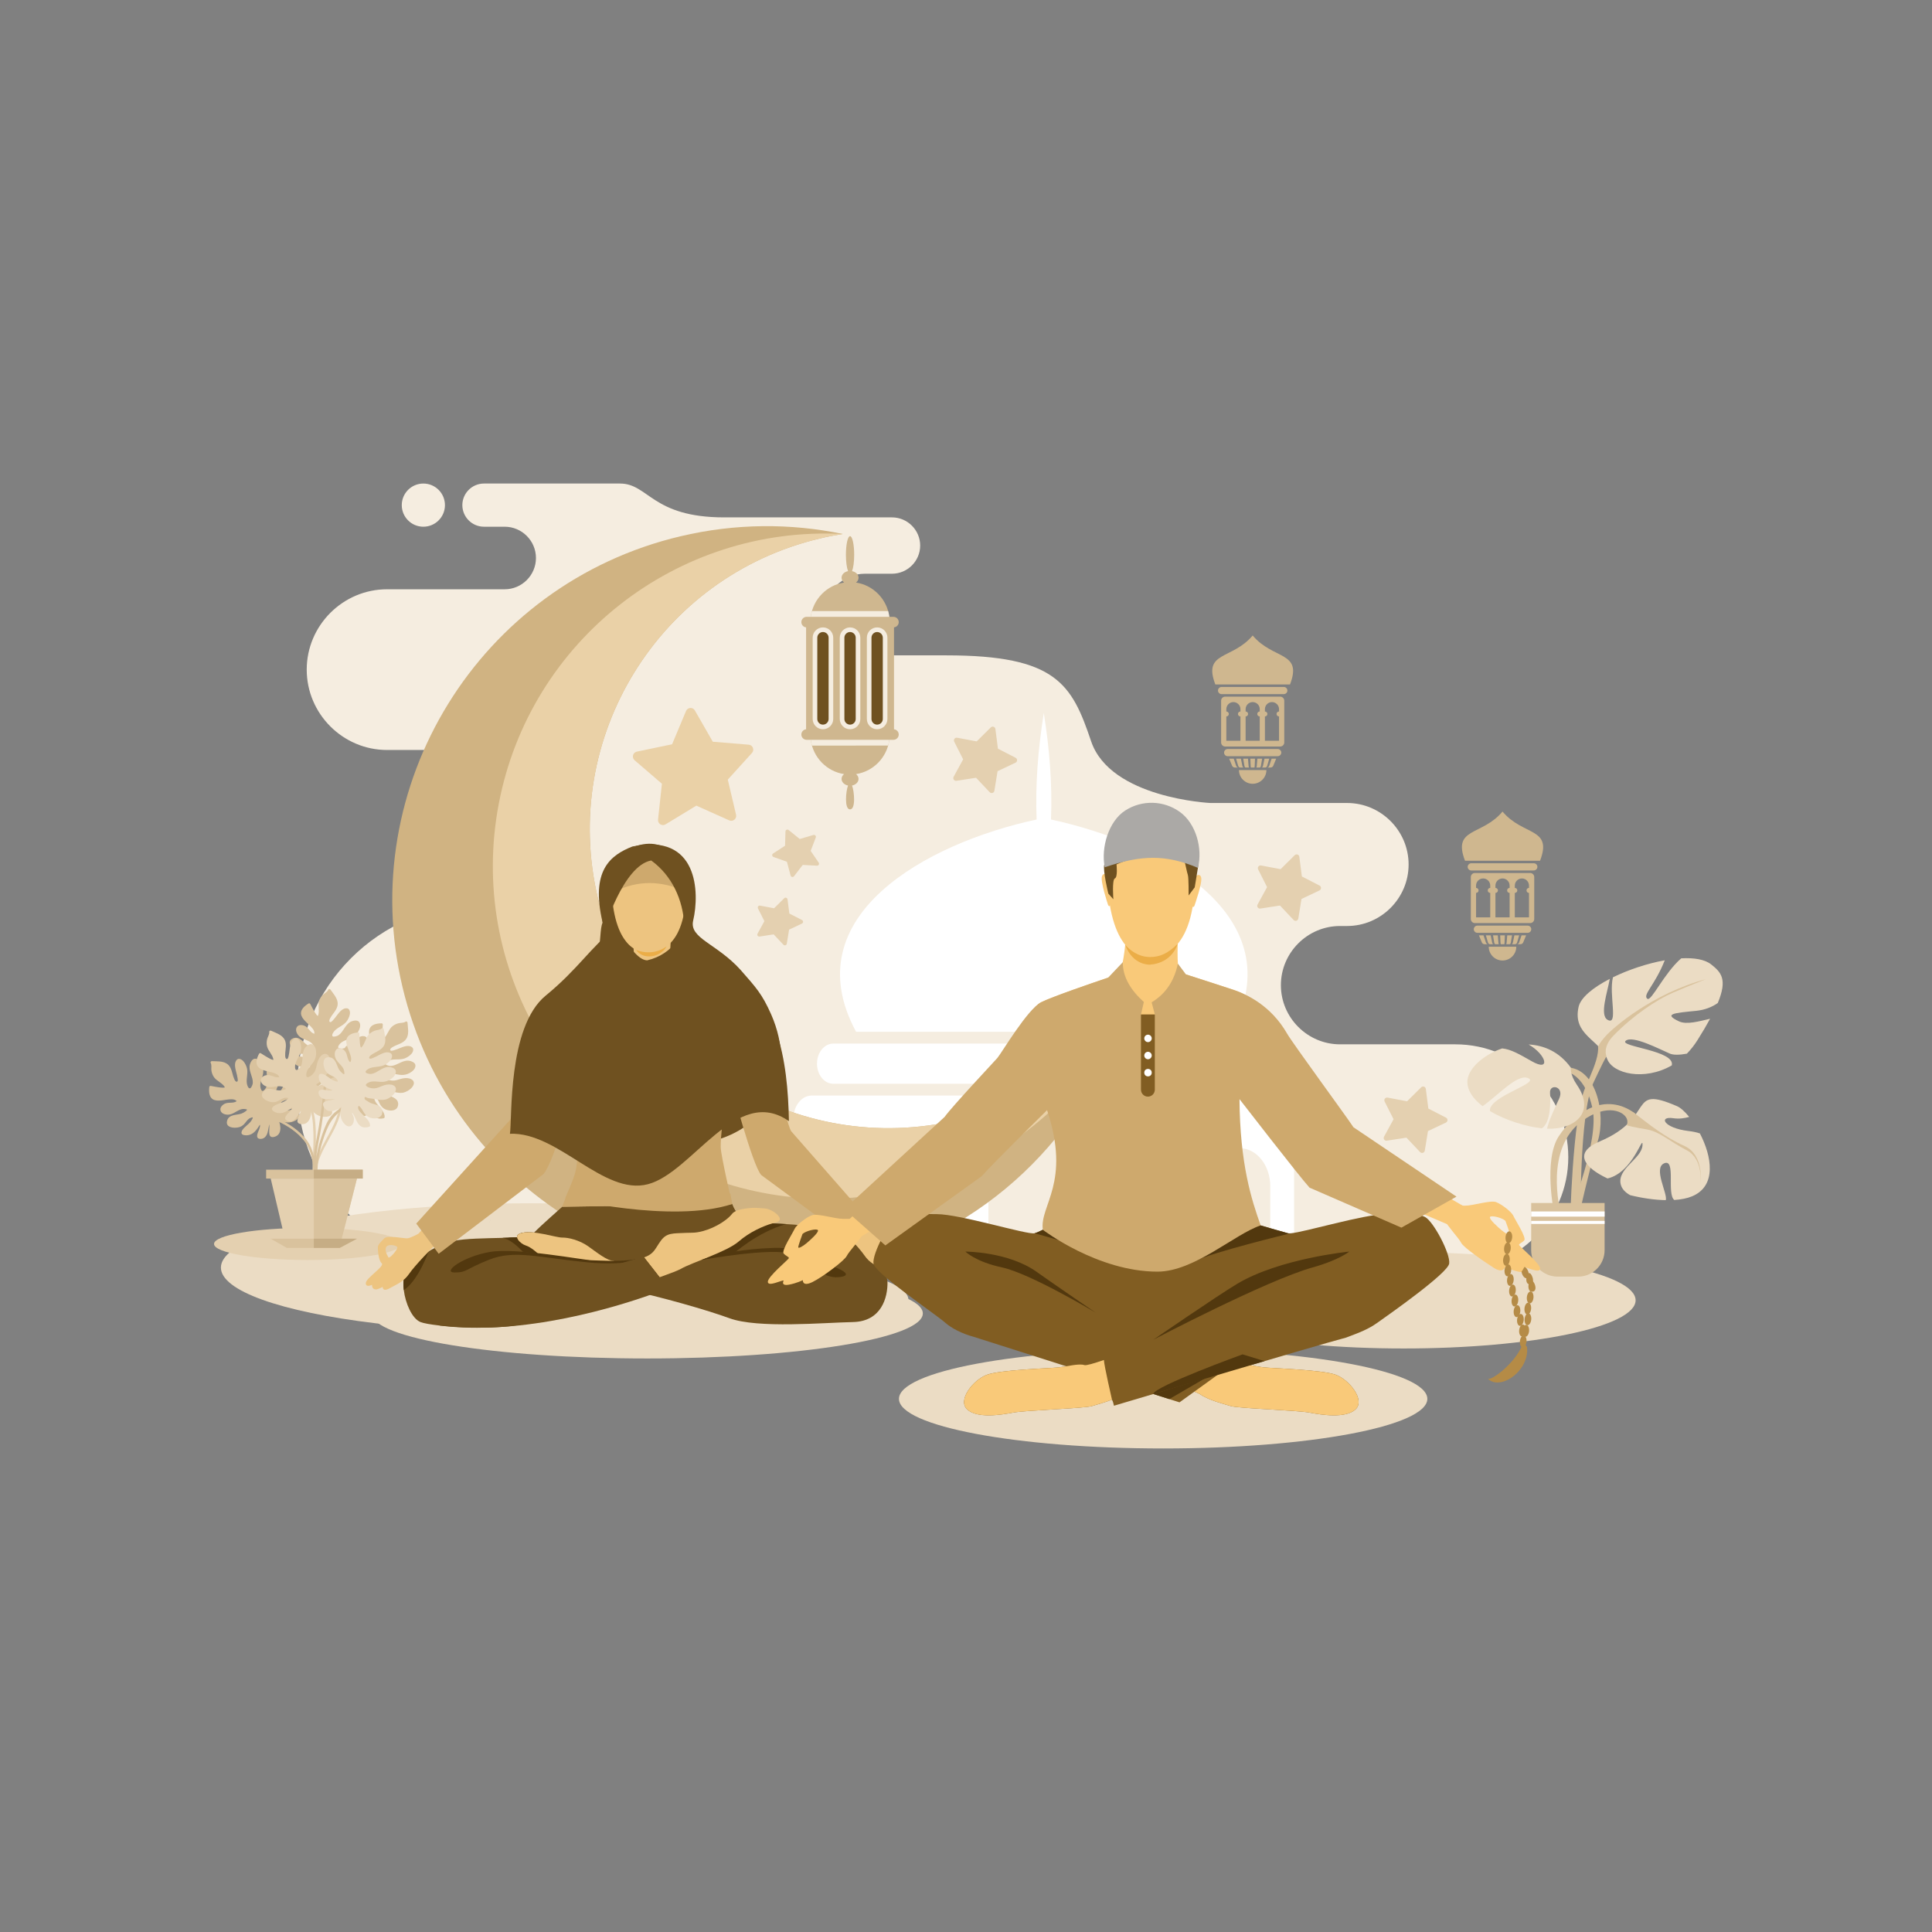 <svg xmlns="http://www.w3.org/2000/svg" viewBox="0 0 2000 2000" id="MuslimcoupleaskingforgivenesstoAllah"><rect x="0" y="0" width="2000" height="2000" fill="#808080" stroke="none"/><path fill="#f5ede0" fill-rule="evenodd" d="M438.26,545.26c12.34,0,22.35-10.01,22.35-22.35c0-12.34-10.01-22.35-22.35-22.35  c-12.34,0-22.35,10-22.35,22.35C415.91,535.25,425.92,545.26,438.26,545.26L438.26,545.26z M1387.23,1081.09h119.41  c64.26,0,116.85,52.58,116.85,116.85l0,0c0,64.26-52.58,116.85-116.85,116.85H496.97c-104.06,0-189.2-85.15-189.2-189.2v-0.01  c0-104.06,85.15-189.2,189.2-189.2l0,0c44,0,80-36,80-80l0,0c0-44-35.99-80-80-80h-96.28c-45.75,0-83.17-37.43-83.17-83.18l0,0  c0-45.75,37.42-83.18,83.17-83.18h121.75c17.81,0,32.38-14.57,32.38-32.38l0,0c0-17.81-14.57-32.38-32.38-32.38h-21.47  c-12.29,0-22.35-10.06-22.35-22.35l0,0c0-12.29,10.06-22.35,22.35-22.35h80.44c0,0,30.74,0,60.4,0  c29.65,0,32.96,35.04,107.88,35.04c115.81,0,57.9,0,173.71,0c16.04,0,29.16,13.13,29.16,29.16l0,0c0,16.03-13.12,29.16-29.16,29.16  h-28c-23.23,0-42.25,19.02-42.25,42.25v0.01c0,23.23,19.02,42.25,42.25,42.25h84.29c113.81,0,129.88,29.74,149.82,88.9  c19.93,59.15,123.46,63.93,123.46,63.93h141.55c35.02,0,63.67,28.65,63.67,63.67l0,0c0,35.02-28.65,63.67-63.67,63.67h-7.29  c-33.68,0-61.25,27.56-61.25,61.24l0,0C1325.98,1053.53,1353.55,1081.09,1387.23,1081.09L1387.23,1081.09z" clip-rule="evenodd" class="colore0e8f5 svgShape"></path><path fill="#ebdcc4" fill-rule="evenodd" d="M1453.02,1296.2c-132.64,0-240.16,22.33-240.16,49.87c0,27.54,107.53,49.87,240.16,49.87  c132.64,0,240.16-22.33,240.16-49.87C1693.19,1318.52,1585.66,1296.2,1453.02,1296.2z" clip-rule="evenodd" class="colorc4d1eb svgShape"></path><path fill="#d9c29d" fill-rule="evenodd" d="M1643.96,1063.49c17.88,16.32,10.11,32.65-3.11,62.98c-13.21,30.32-15.54,142.28-15.54,142.28l10.88-1.56    c0,0-1.56-115.06,13.21-146.17c14.77-31.1,21-46.65,34.22-36.54C1696.83,1094.59,1643.96,1063.49,1643.96,1063.49z" clip-rule="evenodd" class="color9db2d9 svgShape"></path><path fill="#d9c29d" fill-rule="evenodd" d="M1692.96,1152.9c-31.11-23.33-62.98-1.56-79.31,23.32c-16.32,24.88-4.67,80.86-4.67,80.86s6.23,0,6.23-2.33    s-17.11-66.09,23.32-94.85c25.3-17.99,43.53-9.33,45.87-0.77c2.34,8.55-10.1,24.1-10.1,24.1L1692.96,1152.9z" clip-rule="evenodd" class="color9db2d9 svgShape"></path><path fill="#d9c29d" fill-rule="evenodd" d="M1621.42,1104.95c31.11,0,41.22,48.2,32.65,76.19c-8.55,27.99-20.21,80.08-20.21,80.08l-7.78-7.77    c0,0,29.55-73.09,22.55-105.74c-7-32.65-24.1-38.09-27.22-38.09C1618.31,1109.62,1621.42,1104.95,1621.42,1104.95z" clip-rule="evenodd" class="color9db2d9 svgShape"></path><path fill="#ebdcc4" fill-rule="evenodd" d="M1634.15 1042.35c2.16-9.67 15.07-20.14 32.31-29.02-2.58 14.27-10.78 37.6-2.29 42.39 11.48 6.45 1.12-26.13 5.55-44.03 16.2-7.91 35.69-14.38 53.62-17.59-.04.07-.05.13-.07.2-10.1 25.66-23.32 35.76-17.88 39.65 4.09 2.92 17.42-26.71 35.04-41.9 13.22-.7 24.4 1.08 31 6.33 10.23 8.09 17.09 15.27 6.82 39.92-5.87 4.2-13.49 7.2-22.33 8.1-23.32 2.33-34.21 3.11-17.88 10.89 8 3.8 21.38-.21 32.26-2.67-3.52 6.49-7.86 13.85-13.13 22.22-3.35 5.31-7.02 9.92-10.93 13.91-7.51 1.44-14.07 1.46-17.54-.03-10.88-4.66-38.86-19.44-45.86-13.22-6.84 6.08 51.84 9.94 47.77 25.41-28.45 16.38-61 8.59-66.75-6.46C1656.13 1076.23 1627.61 1071.48 1634.15 1042.35zM1656.01 1181.6c59.08-24.88 27.96-59.02 80.05-36.48 3.67 1.59 8.13 5.6 12.61 11.12-4.63 1.31-10.24 2.26-16.5 1.33-15.55-2.33-10.11 10.11 15.56 13.22 4.82.58 8.75 1.4 12.01 2.54 12.24 23.48 17.74 54.36-8.14 65.1-5.09 2.12-11.39 3.33-18.41 3.78-7.98-6.34 1.96-43.06-10.36-37.99-11.8 4.87 3.72 31.47 1.6 38.18-11.67-.21-24.59-2.12-36.91-5.17-4.89-2.74-8.63-6.41-9.76-11.23-3.9-16.33 21.76-26.43 22.55-40.43.7-12.86-9.42 28.31-36.21 34.37C1639.85 1208.6 1628.38 1193.22 1656.01 1181.6zM1613.9 1137.61c6.23-13.22-10.1-16.33-9.32-6.23.67 8.96.76 30.73-8.43 36.66-15.83-1.72-37.39-8.1-53.69-17.83-.21-1.31 0-2.66.69-4.05 7-14 52.09-25.66 38.09-30.32-11.14-3.72-30.68 18.21-46.42 29.26-9.45-7.17-15.79-15.72-15.79-25.26 0-12.92 15.7-27.54 36-34.53 9.13.92 17.62 5.91 30.86 13.42 19.58 11.1 15.05-6.84-3.46-17.48 15.99.82 31.91 7.65 43.67 23.96 0 0-1.12 6.98 6.26 17.76 20.13 29.42-3.11 46.59-30.87 45.47C1603.09 1160.69 1609.61 1146.74 1613.9 1137.61z" clip-rule="evenodd" class="colorc4d1eb svgShape"></path><path fill="#d9c29d" fill-rule="evenodd" d="M1691.08 1151.58c15.2 11.75 32.09 25.49 52.81 34.81 20.75 9.33 16.6 39.74 16.6 39.74s3.11-26.26-14.17-35.24c-17.29-8.98-28.67-19.7-41.8-21.77-13.14-2.07-20.4-4.15-20.4-4.15s4.16-8.29 1.73-11.4C1683.43 1150.46 1691.08 1151.58 1691.08 1151.58zM1766.02 1013.61c-55.63 14.86-96.4 50.46-104.02 59.1-7.6 8.63-7.6 11.06-7.6 11.06l5.88 11.06 2.76-1.38c0 0-4.49-9.33 7.26-21.42 20.27-20.86 44.92-37.33 61.86-44.58C1749.1 1020.18 1766.02 1013.61 1766.02 1013.61zM1612.44 1321.56h21.26c15.12 0 27.37-12.25 27.37-27.37v-48.83h-76v48.83C1585.07 1309.31 1597.33 1321.56 1612.44 1321.56z" clip-rule="evenodd" class="color9db2d9 svgShape"></path><rect width="76" height="5.35" x="1585.07" y="1254.09" fill="#ffffff" fill-rule="evenodd" clip-rule="evenodd" class="colorffffff svgShape"></rect><rect width="76" height="3.15" x="1585.07" y="1263.85" fill="#ffffff" fill-rule="evenodd" clip-rule="evenodd" class="colorffffff svgShape"></rect><path fill="#ebdcc4" fill-rule="evenodd" d="M737.54,1303.44c-112.02,0-202.84,18.85-202.84,42.11c0,23.26,90.82,42.12,202.84,42.12  s202.83-18.85,202.83-42.12C940.37,1322.29,849.56,1303.44,737.54,1303.44z" clip-rule="evenodd" class="colorc4d1eb svgShape"></path><ellipse cx="549.38" cy="1312.2" fill="#ebdcc4" fill-rule="evenodd" clip-rule="evenodd" rx="320.7" ry="66.59" class="colorc4d1eb svgShape"></ellipse><path fill="#ffffff" fill-rule="evenodd" d="M862.48,1080.33h436.11c9.2,0,16.73,9.35,16.73,20.78h0.01c0,11.44-7.53,20.78-16.74,20.78h-436.1  c-9.2,0-16.74-9.35-16.74-20.78l0,0C845.75,1089.68,853.28,1080.33,862.48,1080.33L862.48,1080.33z M1080.54,738.12  c5.97,37.38,8.89,74.21,7.43,110.23c114.31,24.53,251.57,100.3,186.86,219.78H886.24c-64.72-119.48,72.32-195.27,186.86-219.78  C1071.65,812.33,1074.57,775.5,1080.54,738.12L1080.54,738.12L1080.54,738.12z M840.3,1134.1h480.47  c10.37,0,18.86,10.53,18.86,23.41v157.28h-24.64v-86.89c0-21.61-14.23-39.29-31.63-39.29c-17.39,0-31.63,17.68-31.63,39.29v86.89  h-24.58v-86.89c0-21.61-14.23-39.29-31.63-39.29c-17.4,0-31.63,17.68-31.63,39.29l0.01,86.89h-26.02v-79.27  c0-39.17-25.79-71.21-57.33-71.21c-31.53,0-57.33,32.04-57.33,71.21v79.27h-26.02v-86.89c0-21.61-14.23-39.29-31.63-39.29  s-31.63,17.68-31.63,39.29v86.89h-24.59v-86.89c0-21.61-14.23-39.29-31.63-39.29c-17.39,0-31.63,17.68-31.63,39.29v86.89h-24.63  v-157.28C821.45,1144.63,829.93,1134.1,840.3,1134.1L840.3,1134.1z" clip-rule="evenodd" class="colorffffff svgShape"></path><path fill="#d0b382" fill-rule="evenodd" d="M704.19,555.2c-208.2,49.36-336.95,258.17-287.58,466.38c49.38,208.2,258.18,336.96,466.39,287.59  c137-32.48,239.59-134,279.66-258.95c-41.67,52.81-100.8,92.5-171.33,109.23c-166.25,39.43-332.97-63.39-372.4-229.62  c-39.43-166.24,63.4-332.96,229.62-372.37c7.96-1.91,15.91-3.45,23.86-4.69C818.49,541.54,761.32,541.65,704.19,555.2z" clip-rule="evenodd" class="colord0a382 svgShape"></path><path fill="#ead1a7" fill-rule="evenodd" d="M1162.67,1050.22c-41.67,52.81-100.8,92.5-171.33,109.23c-166.25,39.43-332.97-63.39-372.4-229.62  c-39.43-166.24,63.4-332.96,229.62-372.37c7.96-1.91,15.91-3.45,23.86-4.69C700.63,543.85,548.62,663.05,516.34,832  c-32.28,168.95,65.09,335.8,228.05,390.82C907.35,1277.85,1085.92,1204.16,1162.67,1050.22z" clip-rule="evenodd" class="coloreac5a7 svgShape"></path><path fill="#ead1a7" fill-rule="evenodd" d="M681.21,848.42l4.01-37.09l-28.28-24.31c-3.21-2.79-1.84-8.02,2.31-8.94l36.51-7.61l14.41-34.41  c1.62-3.93,7.08-4.29,9.16-0.6l18.58,32.38l37.17,3.06c4.23,0.32,6.22,5.38,3.37,8.56l-25.04,27.61l8.57,36.32  c0.98,4.14-3.23,7.59-7.1,5.85L720.85,834l-31.89,19.38C685.35,855.58,680.73,852.67,681.21,848.42z" clip-rule="evenodd" class="coloreac5a7 svgShape"></path><path fill="#cfb78f" fill-rule="evenodd" d="M886.16,801.34c17.96-2.75,32.09-17.25,34.48-35.48h4.27c3.01,0,5.46-2.46,5.46-5.47l0,0   c0-2.82-2.15-5.16-4.9-5.44v-105.5c2.74-0.28,4.9-2.62,4.9-5.44l0,0c0-3.01-2.45-5.47-5.46-5.47h-4.27   c-2.38-18.24-16.52-32.73-34.48-35.48c1.6-1.27,2.6-3.04,2.6-4.99c0-3.31-2.86-6.1-6.72-6.84c1.32-3.29,2.21-9.62,2.21-16.91   c0-10.66-1.91-19.3-4.28-19.3c-2.37,0-4.28,8.65-4.28,19.3c0,7.28,0.9,13.62,2.21,16.91c-3.86,0.74-6.72,3.52-6.72,6.84   c0,1.95,0.99,3.72,2.6,4.99c-17.95,2.75-32.09,17.24-34.48,35.48h-4.27c-3.01,0-5.47,2.46-5.47,5.47l0,0   c0,2.82,2.15,5.16,4.9,5.44v105.5c-2.74,0.29-4.9,2.62-4.9,5.44l0,0c0,3.01,2.46,5.47,5.47,5.47h4.27   c2.39,18.23,16.52,32.73,34.48,35.48c-1.6,1.27-2.6,3.04-2.6,4.99c0,3.31,2.87,6.09,6.72,6.84c-2.27,5.65-4.05,24.7,2.07,24.7   c6.12,0,4.34-19.05,2.07-24.7c3.86-0.75,6.72-3.52,6.72-6.84C888.76,804.38,887.76,802.61,886.16,801.34z" clip-rule="evenodd" class="color8fa3cf svgShape"></path><path fill="#f5ede0" fill-rule="evenodd" d="M879.97,649.49L879.97,649.49c5.86,0,10.64,4.78,10.64,10.64v84.15c0,5.86-4.78,10.64-10.64,10.64l0,0   c-5.85,0-10.64-4.78-10.64-10.64v-84.15C869.33,654.27,874.12,649.49,879.97,649.49L879.97,649.49z M908.01,649.49L908.01,649.49   c5.85,0,10.64,4.78,10.64,10.64v84.15c0,5.86-4.79,10.64-10.64,10.64l0,0c-5.86,0-10.64-4.78-10.64-10.64v-84.15   C897.37,654.27,902.15,649.49,908.01,649.49L908.01,649.49L908.01,649.49z M851.92,649.49L851.92,649.49   c5.86,0,10.64,4.78,10.64,10.64v84.15c0,5.86-4.78,10.64-10.64,10.64l0,0c-5.85,0-10.64-4.78-10.64-10.64v-84.15   C841.28,654.27,846.07,649.49,851.92,649.49L851.92,649.49z" clip-rule="evenodd" class="colore0e8f5 svgShape"></path><path fill="#6f5120" fill-rule="evenodd" d="M879.97,654.27c-3.21,0-5.86,2.64-5.86,5.86v84.15c0,3.21,2.64,5.86,5.86,5.86c3.21,0,5.86-2.64,5.86-5.86   v-84.15C885.82,656.92,883.18,654.27,879.97,654.27L879.97,654.27z M908.01,654.27c-3.21,0-5.86,2.64-5.86,5.86v84.15   c0,3.21,2.64,5.86,5.86,5.86c3.21,0,5.86-2.64,5.86-5.86v-84.15C913.87,656.92,911.22,654.27,908.01,654.27L908.01,654.27   L908.01,654.27z M851.92,654.27c-3.21,0-5.86,2.64-5.86,5.86v84.15c0,3.21,2.64,5.86,5.86,5.86c3.21,0,5.86-2.64,5.86-5.86v-84.15   C857.78,656.92,855.14,654.27,851.92,654.27L851.92,654.27z" clip-rule="evenodd" class="color20386f svgShape"></path><path fill="#f5ede0" fill-rule="evenodd" d="M919.41,771.81c0.55-1.93,0.96-3.92,1.22-5.95h-81.34c0.27,2.03,0.68,4.02,1.23,5.96L919.41,771.81   L919.41,771.81z M839.29,638.55h81.34c-0.26-2.03-0.68-4.02-1.22-5.95h-78.89C839.98,634.52,839.56,636.51,839.29,638.55   L839.29,638.55z" clip-rule="evenodd" class="colore0e8f5 svgShape"></path><path fill="#e4d0b0" fill-rule="evenodd" d="M1024.54 820.1l-14.12-14.96-20.33 3.14c-2.3.35-4.02-2.1-2.91-4.15l9.87-18.04-9.26-18.35c-1.05-2.11.75-4.5 3.05-4.06l20.21 3.81 14.61-14.48c1.66-1.65 4.47-.68 4.78 1.64l2.62 20.39 18.29 9.4c2.09 1.08 2.03 4.09-.09 5.08l-18.58 8.8-3.3 20.3C1029 820.91 1026.14 821.79 1024.54 820.1zM318.51 1304.36c53.4 0 96.94-7.47 96.94-16.63 0-9.16-43.55-16.62-96.94-16.62-53.4 0-96.95 7.46-96.95 16.62C221.56 1296.89 265.11 1304.36 318.51 1304.36z" clip-rule="evenodd" class="colorb0c2e4 svgShape"></path><path fill="#eceae8" fill-rule="evenodd" d="M247.98,1202.93c-0.03,2.15-0.15,3.96-0.32,5.2C247.83,1206.89,247.95,1205.08,247.98,1202.93z" clip-rule="evenodd" class="colorecebe8 svgShape"></path><path fill="#d9c29d" fill-rule="evenodd" d="M313.51 1043.72c1.58-2.04 3.74-3.58 5.92-4.94.57-.36 1.41-.11 1.73.48 1.68 3.13 3.24 6.34 5.16 9.33.64.99 1.54 2.3 2.34 2.88.05.03.25.13.35.18.01-.01.03-.03.04-.05.16-.23.25-.49.34-.75 1.5-4.6-.32-9.53.86-14.17.62-2.46 2.18-5.01 3.95-6.8 1.92-1.95 4.5-2.85 5.69-5.48.19-.39.51-.58.86-.61h.24c.42.04.86.28 1.1.63 2.78 3.99 6.65 8.1 7.39 13.08.66 4.42-1.74 8.12-4.28 11.47-1.24 1.62-2.45 3.28-3.41 5.08-.52 1-1.44 2.8-.48 3.77 1 1.02 2.53-.8 3.33-1.61 1.62-1.68 3-3.6 4.41-5.46 2.33-3.08 6.02-7.75 10.41-6.9 1.94.38 2.72 2.37 2.82 4.11.17 2.77-1.19 5.74-2.55 8.07-3.09 5.27-9.35 6.79-13.38 11.04-.93.98-3.46 4.33-2.01 5.7.51.48 1.69.32 2.29.22 1.48-.22 3.09-.77 4.29-1.68 4.53-3.5 6.18-9.59 10.94-12.91 2.09-1.45 5.3-2.35 7.81-1.74 2.13.5 3.11 2.51 3.2 4.52.11 2.44-1 4.96-2.23 7-1.43 2.37-3.38 4.34-5.78 5.7-4.8 2.73-10.87 3.07-14.06 8.1-.44.69-.91 1.58-.7 2.42.17.65 1.09.85 1.63.98 2.46.54 5.69-.37 7.85-1.52 2.61-1.39 4.51-3.91 6.51-6.01 2.11-2.22 4.47-4.03 7.44-4.94 2.15-.65 4.8-.54 6.19 1.47 1.27 1.85 1.01 4.33.5 6.39-.69 2.72-2.17 5.24-3.99 7.34-1.97 2.28-5.06 3.57-7.84 4.5-2.89.97-5.89 1.56-8.75 2.64-.75.29-1.34.48-2.17.54-.88.07-1.78.02-2.64.24-.73.19-.25.96 0 1.48.59 1.27 2.48 1.22 3.68 1.31 1.13.08 2.25.38 3.39.38 1.3.01 2.6-.23 3.88-.43 2.54-.39 5.22-.83 7.74-.07 2.42.74 4.13 3.03 4.57 5.48.91 5.15-4.84 8.29-9.11 8.94-2.74.42-5.22-.18-7.63-1.54-2.97-1.67-5.3-4.09-8.72-4.51-.22 1.37.27 2.47 1.48 3.5 1.68 1.41 3.99 2.17 6.02 2.92 3.98 1.48 9.8 2.8 11.94 6.92.26.5.21 1.12-.21 1.53-1.89 1.8-4.06 3.21-6.72 3.42-2.2.17-4.35-.85-6.14-2.03-3.19-2.12-5.94-5.41-9.53-6.9.5.91 1.33 1.52 2.33 2.3 1.79 1.39 2.71 3.32 3.21 5.49.75 3.29-.39 6.85-4.25 6.87-2.11.01-4.23-1.05-5.98-2.11-2.02-1.21-3.63-2.97-4.88-4.93-1.55-2.44-2.41-5.26-2.89-8.14-3.23 6.29-10.25 12.87-16.87 7.43-5.66-4.66 3.66-8.22 7.34-11.88-.72.29-1.42.66-2.1 1.01-1.92.99-3.78 2.07-5.78 2.89-3.74 1.52-7.93 1.38-10.17-2.47-1.93-3.31 2.07-4.86 4.53-5.59 2-.6 5.75-1.25 7.2-3.27-4.94.54-10.44 1.15-14.69-1.7-1.94-1.3-4.25-3.79-4.49-6.22-.19-1.99 1.96-2.69 3.51-2.84 4.21-.42 8.32 1.44 12.54 1.31 1.01-.04 2.02-.15 3.01-.36.37-.09.75-.19 1.1-.35.13-.06.27-.17.36-.24-.03-.06-.06-.13-.12-.21-.38-.44-.86-.76-1.34-1.07-1.09-.72-2.22-1.13-3.51-1.26-2.46-.26-4.91.05-7.36-.38-2.75-.48-4.98-2.07-6.8-4.13-1.62-1.81-3.17-4.13-3.43-6.61-.26-2.56 1.29-4.31 3.59-5.18 6.41-2.45 10.16 4.17 14.73 7.17 1.21.8 2.65 1.33 4.03 1.75.56.17 2.22.74 2.76.3.33-.26-.76-2-.97-2.33-.92-1.5-2.09-2.53-3.6-3.41-3.83-2.19-8.49-2.86-11.5-6.32-1.98-2.27-3.54-6.12-1.6-8.88 2.05-2.94 6.62-2.14 9.21-.44 3.25 2.15 4.89 6.5 8.8 7.54.34-1.86-.38-3.56-1.64-5.21-1.82-2.41-4.17-4.39-6.34-6.47-2.07-2-4.21-4.17-5.29-6.9C311 1048.85 311.71 1046.03 313.51 1043.72zM216.9 1132.89c-.62-2.51-.5-5.16-.22-7.7.08-.68.79-1.19 1.45-1.07 3.5.62 6.98 1.39 10.53 1.72 1.17.11 2.75.21 3.7-.06.06-.02.26-.12.36-.16 0-.02-.01-.04-.01-.07-.09-.26-.23-.49-.38-.73-2.69-4.03-7.69-5.65-10.6-9.45-1.54-2.01-2.58-4.81-2.9-7.31-.34-2.71.55-5.29-.77-7.86-.48-.93.51-1.77 1.36-1.72 4.85.3 10.48-.21 14.85 2.3 3.88 2.22 5.29 6.38 6.35 10.46.51 1.97 1.06 3.95 1.88 5.82.46 1.03 1.3 2.86 2.66 2.71 1.43-.16.94-2.48.79-3.62-.32-2.32-.97-4.59-1.56-6.84-.97-3.74-2.36-9.53 1.02-12.45 1.49-1.29 3.55-.67 4.98.33 2.27 1.59 3.78 4.49 4.76 7 2.22 5.69-.45 11.55.39 17.35.2 1.33 1.26 5.4 3.24 5.1.69-.1 1.29-1.13 1.6-1.66.74-1.3 1.31-2.91 1.33-4.41.05-5.73-3.71-10.79-3.37-16.58.15-2.54 1.44-5.62 3.46-7.22 1.72-1.35 3.9-.89 5.54.29 1.99 1.42 3.29 3.86 4.13 6.09.97 2.58 1.31 5.34.9 8.07-.83 5.45-4.31 10.44-2.34 16.05.26.77.68 1.69 1.46 2.04.62.27 1.35-.32 1.78-.68 1.95-1.6 3.24-4.7 3.67-7.1.52-2.91-.28-5.96-.69-8.83-.44-3.04-.4-6.01.73-8.9.82-2.1 2.54-4.11 4.98-3.95 2.23.14 4.03 1.88 5.32 3.56 1.71 2.22 2.77 4.94 3.3 7.68.57 2.96-.33 6.18-1.32 8.94-1.03 2.87-2.43 5.59-3.34 8.5-.25.76-.45 1.34-.91 2.03-.5.73-1.08 1.4-1.44 2.23-.3.68.6.78 1.17.91 1.36.32 2.49-1.2 3.3-2.08.77-.83 1.68-1.53 2.39-2.41.81-1.02 1.43-2.19 2.07-3.31 1.26-2.24 2.57-4.63 4.73-6.12 2.08-1.46 4.94-1.38 7.13-.2 4.61 2.46 3.52 8.92 1.38 12.69-1.36 2.41-3.37 3.99-5.92 5.04-3.15 1.29-6.5 1.62-8.94 4.06.93 1.01 2.1 1.31 3.66.99 2.15-.44 4.18-1.79 6.02-2.91 3.62-2.22 8.27-5.97 12.83-5.11.56.11 1.01.54 1.07 1.12.25 2.6.01 5.18-1.46 7.39-1.23 1.84-3.35 2.89-5.39 3.56-3.64 1.2-7.92 1.32-11.32 3.21 1.02.17 2.01-.09 3.25-.4 2.2-.55 4.29-.07 6.29.88 3.05 1.45 5.15 4.55 2.77 7.6-1.3 1.66-3.44 2.67-5.36 3.4-2.19.83-4.57 1.01-6.89.77-2.88-.29-5.63-1.36-8.18-2.76 2.94 6.43 3.77 16.01-4.6 17.85-7.16 1.56-4.19-7.96-4.78-13.12-.22.75-.36 1.54-.51 2.27-.41 2.12-.72 4.25-1.31 6.34-1.11 3.88-3.83 7.08-8.23 6.45-3.8-.54-2.54-4.63-1.6-7.02.77-1.95 2.58-5.29 1.9-7.68-2.63 4.22-5.55 8.91-10.43 10.49-2.21.72-5.6.99-7.66-.32-1.68-1.08-.9-3.21-.06-4.52 2.28-3.56 6.27-5.64 8.78-9.04.6-.82 1.15-1.68 1.58-2.59.17-.34.32-.7.41-1.07.03-.14.03-.32.03-.44-.06-.01-.14-.03-.23-.03-.57.02-1.13.21-1.68.38-1.23.41-2.26 1.05-3.16 1.97-1.72 1.77-3 3.88-4.85 5.54-2.08 1.86-4.71 2.63-7.45 2.79-2.44.15-5.21-.07-7.32-1.4-2.18-1.38-2.58-3.68-1.86-6.02 2.04-6.55 9.57-5.4 14.75-7.14 1.38-.46 2.68-1.26 3.87-2.08.48-.34 1.96-1.29 1.95-1.99-.01-.42-2.05-.64-2.44-.69-1.74-.2-3.28.08-4.9.74-4.09 1.65-7.51 4.89-12.09 5.11-3.01.15-7-1.01-7.97-4.24-1.03-3.43 2.42-6.53 5.36-7.5 3.7-1.23 8.13.18 11.36-2.25-1.25-1.41-3.03-1.9-5.1-1.94-3.01-.06-6.03.56-9.01.97-2.85.4-5.88.72-8.68-.11C219.38 1138.02 217.61 1135.73 216.9 1132.89z" clip-rule="evenodd" class="color9db2d9 svgShape"></path><path fill="#d9c29d" fill-rule="evenodd" d="M387.43,1060.55c2.4-0.93,5.06-1.14,7.61-1.18c0.68-0.01,1.27,0.62,1.24,1.3c-0.17,3.55-0.48,7.1-0.38,10.66    c0.04,1.17,0.14,2.76,0.53,3.67c0.03,0.05,0.15,0.25,0.2,0.33c0.01-0.01,0.04-0.01,0.06-0.02c0.25-0.13,0.46-0.29,0.68-0.48    c3.66-3.18,4.63-8.34,8.03-11.71c1.8-1.78,4.45-3.17,6.89-3.8c2.65-0.68,5.32-0.13,7.69-1.76c0.87-0.6,1.83,0.28,1.88,1.15    c0.32,4.84,1.54,10.36-0.4,15.01c-1.71,4.13-5.66,6.07-9.57,7.63c-1.9,0.75-3.79,1.55-5.54,2.6c-0.96,0.58-2.67,1.65-2.35,2.99    c0.33,1.39,2.58,0.62,3.68,0.32c2.26-0.6,4.43-1.54,6.59-2.41c3.59-1.43,9.16-3.55,12.48-0.56c1.46,1.31,1.11,3.43,0.3,4.98    c-1.29,2.46-3.98,4.31-6.34,5.6c-5.36,2.92-11.52,1.01-17.16,2.58c-1.3,0.36-5.19,1.93-4.66,3.85c0.19,0.67,1.29,1.14,1.85,1.37    c1.39,0.56,3.05,0.93,4.54,0.75c5.69-0.67,10.24-5.04,16.03-5.44c2.54-0.18,5.75,0.72,7.59,2.52c1.56,1.52,1.38,3.74,0.42,5.53    c-1.16,2.15-3.41,3.74-5.52,4.86c-2.44,1.29-5.13,1.97-7.88,1.91c-5.53-0.13-10.91-2.96-16.22-0.29    c-0.72,0.36-1.59,0.89-1.84,1.72c-0.19,0.64,0.49,1.29,0.9,1.68c1.83,1.73,5.07,2.61,7.51,2.73c2.95,0.15,5.88-1.03,8.68-1.8    c2.95-0.81,5.9-1.15,8.91-0.4c2.19,0.54,4.4,2,4.56,4.44c0.14,2.23-1.36,4.23-2.86,5.73c-1.99,1.98-4.55,3.37-7.19,4.25    c-2.86,0.94-6.17,0.46-9.04-0.17c-2.98-0.66-5.85-1.7-8.85-2.24c-0.8-0.15-1.4-0.27-2.14-0.65c-0.79-0.4-1.53-0.9-2.39-1.15    c-0.72-0.21-0.7,0.69-0.76,1.27c-0.15,1.4,1.51,2.33,2.48,3.02c0.92,0.66,1.73,1.47,2.7,2.06c1.11,0.68,2.35,1.15,3.55,1.63    c2.38,0.97,4.91,1.97,6.67,3.92c1.7,1.88,1.99,4.73,1.11,7.05c-1.87,4.88-8.42,4.61-12.42,2.98c-2.56-1.05-4.38-2.84-5.75-5.24    c-1.68-2.97-2.43-6.24-5.15-8.36c-0.9,1.06-1.04,2.25-0.53,3.76c0.71,2.07,2.3,3.92,3.65,5.6c2.66,3.32,6.98,7.45,6.68,12.08    c-0.03,0.56-0.4,1.07-0.97,1.2c-2.54,0.57-5.13,0.67-7.53-0.52c-1.97-0.98-3.29-2.96-4.21-4.89c-1.64-3.46-2.31-7.69-4.62-10.81    c-0.04,1.03,0.35,1.99,0.81,3.17c0.82,2.12,0.62,4.25-0.08,6.37c-1.05,3.21-3.86,5.68-7.19,3.7c-1.81-1.07-3.08-3.08-4.04-4.89    c-1.11-2.07-1.58-4.41-1.65-6.74c-0.07-2.89,0.64-5.75,1.71-8.46c-6.01,3.73-15.42,5.76-18.29-2.31    c-2.46-6.9,7.37-5.16,12.41-6.41c-0.78-0.12-1.57-0.17-2.33-0.21c-2.15-0.14-4.31-0.17-6.45-0.5c-3.99-0.62-7.51-2.9-7.45-7.35    c0.05-3.84,4.27-3.1,6.76-2.47c2.03,0.52,5.57,1.88,7.85,0.91c-4.51-2.07-9.54-4.38-11.73-9.02c-1-2.11-1.7-5.43-0.64-7.64    c0.86-1.8,3.07-1.3,4.47-0.64c3.83,1.82,6.39,5.52,10.08,7.58c0.89,0.5,1.81,0.92,2.77,1.24c0.36,0.12,0.74,0.23,1.11,0.27    c0.15,0.02,0.32-0.01,0.44-0.02c0-0.07,0.01-0.14,0-0.23c-0.09-0.57-0.35-1.1-0.6-1.61c-0.56-1.17-1.32-2.11-2.35-2.89    c-1.97-1.48-4.23-2.48-6.11-4.11c-2.12-1.82-3.21-4.34-3.71-7.03c-0.45-2.39-0.6-5.17,0.47-7.43c1.09-2.34,3.32-3.03,5.74-2.6    c6.76,1.2,6.57,8.81,8.94,13.74c0.63,1.3,1.59,2.5,2.56,3.56c0.39,0.44,1.52,1.78,2.21,1.68c0.42-0.06,0.38-2.12,0.37-2.51    c-0.02-1.76-0.49-3.25-1.34-4.76c-2.15-3.84-5.81-6.83-6.61-11.34c-0.53-2.97,0.11-7.07,3.2-8.45c3.27-1.46,6.78,1.58,8.11,4.37    c1.68,3.51,0.85,8.08,3.66,10.98c1.25-1.42,1.5-3.25,1.28-5.31c-0.32-3-1.33-5.91-2.11-8.81c-0.75-2.78-1.46-5.74-0.98-8.63    C382.65,1063.66,384.7,1061.61,387.43,1060.55z" clip-rule="evenodd" class="color9db2d9 svgShape"></path><path fill="#e4d0b0" fill-rule="evenodd" d="M265.59,1098c0.35-2.56,1.44-4.98,2.64-7.24c0.32-0.6,1.17-0.81,1.74-0.45c3.03,1.86,5.98,3.86,9.15,5.49    c1.04,0.53,2.48,1.21,3.46,1.31c0.07,0,0.29-0.01,0.4-0.01c0-0.02,0-0.03,0.01-0.07c0.01-0.28-0.03-0.54-0.09-0.82    c-1.01-4.73-5.06-8.08-6.36-12.69c-0.69-2.44-0.63-5.43,0.01-7.86c0.68-2.65,2.46-4.72,2.17-7.59c-0.1-1.05,1.13-1.46,1.91-1.09    c4.39,2.05,9.81,3.67,12.95,7.61c2.78,3.49,2.57,7.89,2.05,12.07c-0.25,2.02-0.48,4.06-0.4,6.1c0.04,1.13,0.15,3.14,1.47,3.51    c1.38,0.38,1.79-1.96,2.07-3.08c0.56-2.26,0.8-4.61,1.08-6.93c0.48-3.83,1.32-9.72,5.55-11.19c1.86-0.64,3.55,0.69,4.51,2.15    c1.53,2.31,1.85,5.56,1.83,8.26c-0.03,6.11-4.68,10.57-6.04,16.26c-0.31,1.31-0.82,5.48,1.13,5.94c0.68,0.15,1.62-0.58,2.09-0.96    c1.17-0.93,2.29-2.22,2.86-3.61c2.17-5.3,0.54-11.4,2.99-16.65c1.07-2.3,3.41-4.69,5.88-5.44c2.09-0.62,3.95,0.62,5.04,2.31    c1.32,2.06,1.63,4.8,1.59,7.18c-0.05,2.76-0.75,5.45-2.14,7.83c-2.78,4.77-7.86,8.11-8.1,14.06c-0.03,0.82,0.01,1.82,0.62,2.44    c0.47,0.48,1.36,0.19,1.9,0.03c2.4-0.77,4.74-3.17,6.03-5.25c1.56-2.51,1.95-5.64,2.62-8.46c0.72-2.98,1.84-5.73,3.95-8    c1.54-1.65,3.88-2.88,6.09-1.84c2.03,0.95,3.05,3.24,3.64,5.28c0.76,2.69,0.75,5.62,0.23,8.35c-0.56,2.96-2.59,5.63-4.52,7.82    c-2.01,2.29-4.31,4.31-6.24,6.67c-0.51,0.62-0.91,1.09-1.6,1.56c-0.73,0.5-1.52,0.91-2.16,1.53c-0.53,0.53,0.27,0.95,0.75,1.29    c1.15,0.8,2.76-0.19,3.84-0.71c1.02-0.49,2.13-0.8,3.11-1.36c1.13-0.64,2.13-1.5,3.14-2.32c2-1.6,4.1-3.34,6.66-3.94    c2.47-0.57,5.1,0.54,6.71,2.44c3.37,4-0.03,9.59-3.4,12.3c-2.16,1.74-4.6,2.47-7.37,2.5c-3.41,0.04-6.64-0.89-9.81,0.47    c0.5,1.3,1.47,2,3.04,2.28c2.15,0.39,4.54-0.12,6.66-0.48c4.19-0.72,9.89-2.5,13.8-0.01c0.48,0.3,0.75,0.87,0.58,1.44    c-0.73,2.5-1.89,4.82-4.09,6.33c-1.81,1.26-4.19,1.45-6.33,1.32c-3.82-0.23-7.85-1.7-11.7-1.19c0.89,0.54,1.91,0.66,3.17,0.83    c2.25,0.3,4.02,1.51,5.53,3.15c2.3,2.47,3.1,6.13-0.23,8.08c-1.82,1.07-4.18,1.21-6.23,1.18c-2.35-0.03-4.63-0.75-6.7-1.82    c-2.56-1.33-4.72-3.34-6.58-5.58c0.36,7.06-2.41,16.28-10.87,14.89c-7.22-1.18-0.95-8.94,0.4-13.95    c-0.48,0.62-0.9,1.29-1.31,1.93c-1.17,1.82-2.23,3.69-3.56,5.4c-2.47,3.19-6.17,5.17-10.03,2.97c-3.33-1.9-0.65-5.24,1.11-7.12    c1.43-1.52,4.34-3.97,4.6-6.44c-4,2.95-8.45,6.23-13.57,5.9c-2.32-0.15-5.58-1.14-7-3.13c-1.16-1.62,0.35-3.31,1.61-4.22    c3.44-2.47,7.92-2.92,11.5-5.16c0.87-0.54,1.68-1.13,2.43-1.82c0.28-0.26,0.56-0.54,0.78-0.85c0.09-0.12,0.14-0.29,0.19-0.39    c-0.05-0.04-0.11-0.08-0.21-0.11c-0.54-0.19-1.13-0.23-1.7-0.26c-1.29-0.08-2.48,0.13-3.66,0.66c-2.25,1.01-4.22,2.5-6.55,3.37    c-2.62,0.97-5.35,0.71-7.96-0.16c-2.31-0.76-4.81-1.98-6.28-3.99c-1.52-2.09-1.05-4.38,0.5-6.29c4.32-5.33,10.88-1.48,16.35-1.18    c1.44,0.08,2.95-0.18,4.36-0.51c0.57-0.14,2.29-0.48,2.54-1.13c0.15-0.39-1.66-1.36-2.01-1.54c-1.55-0.82-3.09-1.13-4.83-1.13    c-4.41,0.03-8.79,1.78-13.12,0.3c-2.85-0.97-6.13-3.52-5.85-6.88c0.31-3.56,4.66-5.17,7.75-5c3.89,0.23,7.49,3.17,11.39,2.11    c-0.64-1.77-2.12-2.88-4.02-3.68c-2.79-1.17-5.82-1.7-8.73-2.43c-2.8-0.69-5.74-1.5-8.04-3.31    C266,1103.69,265.2,1100.91,265.59,1098z" clip-rule="evenodd" class="colorb0c2e4 svgShape"></path><path fill="#e4d0b0" fill-rule="evenodd" d="M284.3,1073.48c1.47,6.37,2.74,12.8,4.57,19.08c1.88,6.45,4.56,12.42,8.24,18.05    c7.61,11.61,17.28,21.67,25.12,33.11c0.32,0.48,0.26,0.94,0,1.29c1.51,2.86,2.39,6.1,3.02,9.19c1.09,5.41,1.42,10.94,1.65,16.45    c0.26,6.72,0.21,13.39-0.1,20.12c-0.36,7.89-0.89,15.79-0.56,23.7c0.02,0.46,0.05,0.91,0.07,1.37c0.09,1.64-2.44,1.63-2.54,0    c-0.44-7.72,0.01-15.44,0.39-23.15c0.34-6.88,0.49-13.71,0.25-20.59c-0.19-5.32-0.46-10.65-1.36-15.9    c-0.83-4.77-2.15-10.18-5.75-13.67c-0.52-0.5-0.46-1.12-0.14-1.56c-7.32-9.96-15.72-19.1-22.5-29.46    c-3.63-5.55-6.21-11.53-8.12-17.86c-1.92-6.4-3.19-12.98-4.69-19.49C281.49,1072.57,283.94,1071.89,284.3,1073.48z" clip-rule="evenodd" class="colorb0c2e4 svgShape"></path><path fill="#e4d0b0" fill-rule="evenodd" d="M324.54,1213.68c1.38-12.34,7.05-23.37,12.93-34.1c5.83-10.64,11.97-21.42,13.75-33.6    c0.24-1.62,2.68-0.93,2.45,0.68c-3.57,24.31-23.86,42.49-26.6,67.03C326.9,1215.29,324.36,1215.3,324.54,1213.68z" clip-rule="evenodd" class="colorb0c2e4 svgShape"></path><path fill="#d9c29d" fill-rule="evenodd" d="M288.4,1158.42c10.86,4.74,21.49,11.99,28.78,21.43c3.97,5.16,6.31,11.01,7.78,17.16    c0.56-6.41,1.73-12.75,2.95-19.05c2.86-14.71,5.06-29.49,6.45-44.41c0.55-5.92,0.95-11.85,1.23-17.8c0.07-1.63,2.61-1.64,2.54,0    c-0.76,16.49-2.66,32.9-5.22,49.2c-1.73,11.02-4.65,21.92-5.5,33.07c0.96-6.02,2.39-11.97,4.25-17.77    c5.69-17.81,9.27-27.1,23.78-34.62c5.21-2.69,11.7-4.45,14.2-10.35c0.64-1.5,2.82-0.21,2.19,1.29    c-2.48,5.87-8.54,8.06-13.84,10.62c-14.28,6.94-19.36,19.58-24.01,34.13c-3.4,10.64-5.34,21.82-5.37,33.01c0,0.06,0,0.12,0,0.18    c0.17,0.83-0.48,1.37-1.18,1.43c-0.34,1.15-2.38,0.99-2.49-0.46c-0.93-12-2.3-24.6-9.98-34.38    c-7.09-9.03-17.38-15.91-27.82-20.47C285.63,1159.97,286.92,1157.78,288.4,1158.42z" clip-rule="evenodd" class="color9db2d9 svgShape"></path><path fill="#ebdcc4" fill-rule="evenodd" d="M363.17,1070.66c2.3-1.17,4.92-1.63,7.46-1.92c0.68-0.08,1.33,0.5,1.36,1.17c0.17,3.55,0.21,7.12,0.66,10.65    c0.14,1.16,0.4,2.73,0.88,3.6c0.03,0.05,0.17,0.23,0.23,0.32c0.02-0.01,0.04-0.02,0.06-0.04c0.25-0.14,0.44-0.34,0.63-0.54    c3.33-3.51,3.8-8.75,6.86-12.43c1.62-1.95,4.12-3.58,6.49-4.45c2.57-0.93,5.28-0.64,7.49-2.5c0.81-0.68,1.85,0.11,1.99,0.96    c0.79,4.78,2.52,10.16,1.05,14.98c-1.31,4.27-5.05,6.58-8.79,8.51c-1.82,0.94-3.62,1.91-5.26,3.13c-0.91,0.67-2.5,1.9-2.05,3.19    c0.47,1.35,2.63,0.36,3.7-0.03c2.19-0.82,4.25-1.96,6.33-3.03c3.43-1.78,8.76-4.41,12.36-1.77c1.58,1.17,1.44,3.32,0.78,4.93    c-1.04,2.57-3.54,4.68-5.77,6.19c-5.05,3.43-11.36,2.12-16.83,4.23c-1.25,0.48-4.98,2.42-4.26,4.29    c0.25,0.65,1.39,1.02,1.97,1.19c1.44,0.42,3.13,0.63,4.6,0.31c5.59-1.22,9.7-6.01,15.43-6.96c2.5-0.42,5.79,0.16,7.8,1.78    c1.7,1.37,1.73,3.6,0.95,5.46c-0.95,2.25-3.03,4.05-5.03,5.37c-2.3,1.52-4.91,2.47-7.66,2.67c-5.51,0.4-11.14-1.89-16.18,1.28    c-0.69,0.43-1.5,1.04-1.66,1.89c-0.13,0.65,0.61,1.23,1.05,1.58c1.99,1.55,5.29,2.11,7.74,2c2.95-0.13,5.75-1.58,8.46-2.63    c2.86-1.1,5.77-1.72,8.83-1.26c2.22,0.33,4.57,1.56,4.96,3.98c0.36,2.22-0.94,4.35-2.29,5.98c-1.79,2.16-4.2,3.8-6.75,4.92    c-2.75,1.21-6.1,1.05-9.01,0.7c-3.03-0.36-5.99-1.13-9.03-1.38c-0.8-0.06-1.42-0.13-2.19-0.44c-0.83-0.32-1.62-0.74-2.49-0.91    c-0.74-0.14-0.63,0.76-0.64,1.34c-0.01,1.4,1.72,2.17,2.76,2.76c0.98,0.57,1.87,1.31,2.89,1.8c1.17,0.57,2.44,0.92,3.68,1.29    c2.46,0.74,5.07,1.48,7.02,3.25c1.88,1.71,2.44,4.51,1.79,6.91c-1.38,5.04-7.93,5.41-12.07,4.17c-2.66-0.8-4.64-2.4-6.23-4.66    c-1.96-2.79-3.03-5.98-5.94-7.82c-0.79,1.14-0.82,2.34-0.16,3.79c0.91,1.99,2.67,3.68,4.17,5.22c2.96,3.05,7.66,6.74,7.82,11.38    c0.02,0.56-0.3,1.11-0.85,1.29c-2.48,0.82-5.06,1.16-7.54,0.21c-2.07-0.79-3.56-2.63-4.67-4.47c-1.97-3.29-3.04-7.43-5.64-10.32    c0.06,1.03,0.54,1.95,1.11,3.08c1.02,2.03,1.02,4.16,0.54,6.34c-0.73,3.3-3.29,6.02-6.8,4.38c-1.91-0.9-3.36-2.76-4.5-4.47    c-1.3-1.95-2-4.23-2.29-6.55c-0.36-2.86,0.08-5.78,0.88-8.58c-5.62,4.29-14.78,7.22-18.43-0.54c-3.11-6.63,6.84-5.85,11.73-7.58    c-0.79-0.04-1.58,0-2.33,0.01c-2.16,0.07-4.31,0.25-6.47,0.13c-4.03-0.23-7.75-2.16-8.11-6.6c-0.32-3.82,3.95-3.5,6.49-3.11    c2.07,0.32,5.73,1.34,7.9,0.14c-4.69-1.63-9.92-3.44-12.54-7.84c-1.19-2-2.22-5.24-1.39-7.54c0.68-1.87,2.93-1.59,4.39-1.06    c3.99,1.44,6.89,4.87,10.77,6.57c0.93,0.4,1.89,0.74,2.87,0.97c0.37,0.09,0.76,0.15,1.14,0.17c0.14,0,0.32-0.05,0.43-0.07    c0.01-0.06,0.01-0.13-0.02-0.23c-0.15-0.56-0.45-1.06-0.75-1.55c-0.67-1.11-1.52-1.97-2.62-2.64c-2.11-1.29-4.45-2.07-6.48-3.5    c-2.28-1.61-3.62-4.02-4.38-6.64c-0.68-2.34-1.09-5.09-0.25-7.45c0.86-2.44,3.01-3.34,5.46-3.15c6.84,0.54,7.39,8.13,10.23,12.81    c0.75,1.24,1.83,2.33,2.89,3.31c0.44,0.4,1.68,1.62,2.37,1.46c0.41-0.1,0.17-2.14,0.13-2.52c-0.19-1.75-0.81-3.19-1.8-4.63    c-2.52-3.62-6.43-6.23-7.67-10.65c-0.81-2.9-0.57-7.04,2.37-8.72c3.12-1.77,6.9,0.92,8.51,3.57c2.01,3.33,1.62,7.97,4.71,10.57    c1.1-1.52,1.18-3.37,0.75-5.39c-0.61-2.96-1.89-5.76-2.95-8.57c-1.01-2.7-2-5.58-1.81-8.5    C358.7,1074.21,360.56,1071.98,363.17,1070.66z" clip-rule="evenodd" class="colorc4d1eb svgShape"></path><polygon fill="#e4d0b0" fill-rule="evenodd" points="296.9 1290.79 351.61 1290.79 369.52 1220.04 280.24 1220.04" clip-rule="evenodd" class="colorb0c2e4 svgShape"></polygon><rect width="99.98" height="9.19" x="275.51" y="1210.85" fill="#d9c29d" fill-rule="evenodd" clip-rule="evenodd" class="color9db2d9 svgShape"></rect><polygon fill="#d9c29d" fill-rule="evenodd" points="324.88 1220.04 369.52 1220.04 351.61 1290.79 324.88 1290.79" clip-rule="evenodd" class="color9db2d9 svgShape"></polygon><rect width="50.61" height="9.19" x="324.88" y="1210.85" fill="#c6ad85" fill-rule="evenodd" clip-rule="evenodd" class="color859ac6 svgShape"></rect><polygon fill="#d9c29d" fill-rule="evenodd" points="296.9 1291.85 351.61 1291.85 369.52 1282.3 280.24 1282.3" clip-rule="evenodd" class="color9db2d9 svgShape"></polygon><polygon fill="#c6ad85" fill-rule="evenodd" points="324.88 1282.3 369.52 1282.3 351.61 1291.85 324.88 1291.85" clip-rule="evenodd" class="color859ac6 svgShape"></polygon><path fill="#e4d0b0" fill-rule="evenodd" d="M1470.09 1192.66l-14.11-14.97-20.33 3.14c-2.31.35-4.02-2.1-2.91-4.15l9.87-18.04-9.26-18.36c-1.05-2.11.75-4.5 3.05-4.05l20.21 3.81 14.6-14.48c1.66-1.65 4.48-.68 4.79 1.64l2.62 20.39 18.29 9.4c2.09 1.09 2.03 4.09-.09 5.09l-18.58 8.8-3.31 20.29C1474.55 1193.47 1471.69 1194.35 1470.09 1192.66zM1339.16 952.37l-14.11-14.96-20.33 3.13c-2.31.36-4.02-2.09-2.91-4.15l9.87-18.04-9.26-18.35c-1.05-2.11.75-4.5 3.05-4.05l20.21 3.81 14.61-14.48c1.66-1.65 4.47-.68 4.78 1.64l2.62 20.4 18.29 9.39c2.09 1.08 2.03 4.09-.09 5.08l-18.58 8.8-3.31 20.29C1343.62 953.19 1340.76 954.06 1339.16 952.37z" clip-rule="evenodd" class="colorb0c2e4 svgShape"></path><path fill="#cfb78f" fill-rule="evenodd" d="M1314 792.51l2.38-7.1h4.71l-2.94 7.1c-.44 1.06-1.32 2.03-2.95 2.03h-3.56C1312.94 794.54 1313.65 793.57 1314 792.51L1314 792.51zM1313.92 785.41H1309l-1.48 7.1c-.23 1.06-.67 2.03-1.48 2.03h3.72c1.15 0 1.77-.97 2.08-2.03L1313.92 785.41 1313.92 785.41zM1306.54 785.41l-1.18 7.1c-.18 1.06-.53 2.03-1.19 2.03h-3.72c.32 0 .5-.97.59-2.03l.58-7.1H1306.54L1306.54 785.41zM1291.92 785.41H1287l1.18 7.1c.17 1.07.53 2.03 1.18 2.03h3.73c-.33 0-.5-.97-.59-2.03L1291.92 785.41 1291.92 785.41zM1277.17 785.41h-4.72l2.95 7.1c.44 1.07 1.32 2.03 2.95 2.03h3.57c-1.31 0-2.02-.97-2.38-2.03L1277.17 785.41 1277.17 785.41zM1281.7 792.51l-2.07-7.1h4.92l1.48 7.1c.22 1.07.66 2.03 1.48 2.03h-3.72C1282.63 794.54 1282.01 793.58 1281.7 792.51L1281.7 792.51 1281.7 792.51zM1296.77 657.86c21.25 25.34 51.85 16.21 38.66 50.67h-77.33C1244.93 674.07 1275.52 683.2 1296.77 657.86L1296.77 657.86 1296.77 657.86zM1264.57 711.13h64.41c2.05 0 3.72 1.67 3.72 3.72 0 2.04-1.68 3.71-3.72 3.71h-64.41c-2.03 0-3.72-1.68-3.72-3.71C1260.85 712.81 1262.52 711.13 1264.57 711.13L1264.57 711.13 1264.57 711.13zM1296.77 726.79c-4.02 0-7.31 3.29-7.31 7.3v2.45c1.42 0 2.57 1.15 2.57 2.56 0 1.42-1.15 2.56-2.57 2.56v25.19h14.62v-25.19c-1.42 0-2.57-1.15-2.57-2.56 0-1.42 1.15-2.56 2.57-2.56v-2.45C1304.08 730.08 1300.79 726.79 1296.77 726.79L1296.77 726.79 1296.77 726.79zM1284.1 734.09c0-4.02-3.28-7.3-7.3-7.3-4.02 0-7.31 3.29-7.31 7.3v2.45c1.42 0 2.57 1.15 2.57 2.56 0 1.42-1.15 2.56-2.57 2.56v25.19h14.61v-25.19c-1.41 0-2.56-1.15-2.56-2.56 0-1.42 1.15-2.56 2.56-2.56V734.09L1284.1 734.09zM1316.74 726.79c-4.02 0-7.3 3.29-7.3 7.3v2.45c1.42 0 2.56 1.15 2.56 2.56 0 1.42-1.15 2.56-2.56 2.56v25.19h14.61v-25.19c-1.42 0-2.57-1.15-2.57-2.56 0-1.42 1.15-2.56 2.57-2.56v-2.45C1324.05 730.08 1320.76 726.79 1316.74 726.79L1316.74 726.79 1316.74 726.79zM1268.28 721.16h56.99c2.3 0 4.19 1.88 4.19 4.18v43.27c0 2.3-1.89 4.18-4.19 4.18h-56.99c-2.3 0-4.18-1.88-4.18-4.18v-43.27C1264.1 723.04 1265.98 721.16 1268.28 721.16L1268.28 721.16 1268.28 721.16zM1270.87 775.38h51.81c2.04 0 3.71 1.68 3.71 3.72s-1.68 3.71-3.71 3.71h-51.81c-2.04 0-3.71-1.67-3.71-3.71S1268.83 775.38 1270.87 775.38L1270.87 775.38 1270.87 775.38zM1282.57 797.15h28.41c0 7.84-6.36 14.21-14.21 14.21S1282.57 804.99 1282.57 797.15L1282.57 797.15 1282.57 797.15zM1294.37 785.41h4.8l-.29 7.1c-.05 1.06-.13 2.03-.29 2.03h-3.64c-.16 0-.25-.97-.29-2.03L1294.37 785.41zM1572.73 975.39l2.38-7.13h4.73l-2.95 7.13c-.44 1.07-1.33 2.05-2.96 2.05h-3.59C1571.65 977.43 1572.37 976.45 1572.73 975.39L1572.73 975.39zM1572.64 968.26h-4.94l-1.48 7.13c-.22 1.07-.67 2.05-1.49 2.05h3.74c1.15 0 1.78-.98 2.09-2.05L1572.64 968.26 1572.64 968.26zM1565.23 968.26l-1.19 7.13c-.17 1.07-.53 2.05-1.19 2.05h-3.74c.32 0 .5-.98.59-2.05l.59-7.13H1565.23L1565.23 968.26zM1550.53 968.26h-4.94l1.18 7.13c.18 1.08.54 2.05 1.19 2.05h3.74c-.33 0-.51-.97-.6-2.05L1550.53 968.26 1550.53 968.26zM1535.72 968.26h-4.74l2.96 7.13c.44 1.08 1.33 2.05 2.96 2.05h3.58c-1.31 0-2.03-.97-2.38-2.05L1535.72 968.26 1535.72 968.26zM1540.27 975.39l-2.08-7.13h4.93l1.49 7.13c.23 1.08.67 2.05 1.48 2.05h-3.74C1541.21 977.43 1540.59 976.46 1540.27 975.39L1540.27 975.39 1540.27 975.39zM1555.41 840.13c21.35 25.45 52.09 16.28 38.84 50.9h-77.68C1503.33 856.41 1534.07 865.58 1555.41 840.13L1555.41 840.13 1555.41 840.13zM1523.06 893.64h64.71c2.05 0 3.73 1.68 3.73 3.73 0 2.05-1.69 3.73-3.73 3.73h-64.71c-2.03 0-3.73-1.69-3.73-3.73C1519.33 895.34 1521.01 893.64 1523.06 893.64L1523.06 893.64 1523.06 893.64zM1555.41 909.37c-4.04 0-7.34 3.31-7.34 7.34v2.46c1.42 0 2.58 1.15 2.58 2.58 0 1.43-1.15 2.58-2.58 2.58v25.31h14.68v-25.31c-1.43 0-2.58-1.15-2.58-2.58 0-1.42 1.15-2.58 2.58-2.58v-2.46C1562.75 912.68 1559.45 909.37 1555.41 909.37L1555.41 909.37 1555.41 909.37zM1542.69 916.71c0-4.03-3.3-7.34-7.33-7.34-4.03 0-7.34 3.31-7.34 7.34v2.46c1.42 0 2.58 1.15 2.58 2.58.01 1.43-1.15 2.58-2.58 2.58v25.31h14.67v-25.31c-1.42 0-2.58-1.15-2.58-2.58 0-1.42 1.16-2.58 2.58-2.58V916.71L1542.69 916.71zM1575.47 909.37c-4.04 0-7.34 3.31-7.34 7.34v2.46c1.43 0 2.58 1.15 2.58 2.58 0 1.43-1.15 2.58-2.58 2.58v25.31h14.68v-25.31c-1.43 0-2.58-1.15-2.58-2.58 0-1.42 1.15-2.58 2.58-2.58v-2.46C1582.81 912.68 1579.51 909.37 1575.47 909.37L1575.47 909.37 1575.47 909.37zM1526.79 903.71h57.25c2.31 0 4.2 1.9 4.2 4.21v43.46c0 2.31-1.89 4.2-4.2 4.2h-57.25c-2.3 0-4.2-1.9-4.2-4.2v-43.46C1522.59 905.61 1524.47 903.71 1526.79 903.71L1526.79 903.71 1526.79 903.71zM1529.39 958.19h52.04c2.05 0 3.73 1.68 3.73 3.73 0 2.05-1.68 3.73-3.73 3.73h-52.04c-2.05 0-3.73-1.68-3.73-3.73C1525.66 959.87 1527.34 958.19 1529.39 958.19L1529.39 958.19 1529.39 958.19zM1541.14 980.04h28.53c0 7.88-6.39 14.27-14.27 14.27C1547.53 994.31 1541.14 987.93 1541.14 980.04L1541.14 980.04 1541.14 980.04zM1553 968.26h4.82l-.29 7.13c-.05 1.07-.13 2.05-.29 2.05h-3.66c-.16 0-.25-.97-.29-2.05L1553 968.26z" clip-rule="evenodd" class="color8fa3cf svgShape"></path><g fill="#000000" class="color000000 svgShape"><path fill="#6f5120" fill-rule="evenodd" d="M623.85,955.08c-12.74-53.95,7.9-69.77,30.8-78.78c68.38-14.56,69.63,48.06,62.92,76.66   c-4.31,18.46,24.31,23.58,49.17,51.18c16,18.26,22.19,24.78,31.59,46.02c13.16,29.75,15.27,65.64-1.57,90.41   c-34.85,51.19-101.93,51.29-131.71,30.85c-55.49-38.04-91.79-91.02-84.42-150.91C629.26,1015.08,617.96,966.91,623.85,955.08z" clip-rule="evenodd" class="color20386f svgShape"></path><linearGradient id="a" x1="487.68" x2="487.517" y1="1277.59" y2="1278.569" gradientUnits="userSpaceOnUse"><stop offset="0" stop-color="#c99b4f" class="stopColorb0c94f svgShape"></stop><stop offset="1" stop-color="#a7803f" class="stopColor82a73f svgShape"></stop></linearGradient><path fill="url(#a)" fill-rule="evenodd" d="M502.1,1266.97c-1.78,0-3.92-0.26-6.32-0.36c-7.27-0.32-14.54-0.69-21.82-1.16c-0.05,0-0.11,0-0.17-0.01   c0.06,0.01,0.11,0.01,0.17,0.01c7.27,0.47,14.54,0.83,21.82,1.16C498.18,1266.71,500.32,1266.97,502.1,1266.97L502.1,1266.97   L502.1,1266.97z M504.49,1266.72c0.35-0.09,0.67-0.21,0.96-0.36l0,0C505.16,1266.52,504.84,1266.63,504.49,1266.72z" clip-rule="evenodd"></path><linearGradient id="b" x1="493.781" x2="486.575" y1="1229.852" y2="1213.407" gradientUnits="userSpaceOnUse"><stop offset="0" stop-color="#23201c" class="stopColor1c2023 svgShape"></stop><stop offset="1" stop-color="#48433b" class="stopColor3b4841 svgShape"></stop></linearGradient><path fill="url(#b)" fill-rule="evenodd" d="M505.45,1266.36L505.45,1266.36c0,0,0,0,0.01-0.01l0,0C505.46,1266.36,505.46,1266.36,505.45,1266.36   L505.45,1266.36z M500.17,1234.56c-0.86-1.75-1.78-3.47-2.75-5.13C498.38,1231.09,499.3,1232.81,500.17,1234.56L500.17,1234.56z" clip-rule="evenodd"></path><linearGradient id="c" x1="493.479" x2="487.165" y1="1228.575" y2="1213.882" gradientUnits="userSpaceOnUse"><stop offset="0" stop-color="#191611" class="stopColor111519 svgShape"></stop><stop offset="1" stop-color="#37342e" class="stopColor2e3732 svgShape"></stop></linearGradient><path fill="url(#c)" fill-rule="evenodd" d="M505.47,1266.35L505.47,1266.35c1.46-0.77,2.21-2.42,2.04-5.75c-0.44-8.83-3.3-17.86-7.34-26.04l0,0   c4.04,8.18,6.89,17.21,7.34,26.04C507.67,1263.93,506.92,1265.58,505.47,1266.35z" clip-rule="evenodd"></path><path fill="#ebdcc4" fill-rule="evenodd" d="M670.01,1313.02c157.57,0,285.3,20.88,285.3,46.63c0,25.75-127.73,46.63-285.3,46.63   c-157.56,0-285.29-20.88-285.29-46.63C384.72,1333.89,512.45,1313.02,670.01,1313.02z" clip-rule="evenodd" class="colorc4d1eb svgShape"></path><path fill="#6f5120" fill-rule="evenodd" d="M882.87,1368.59c-29.81,0.57-98.33,6.88-127.88-4.01c-21.52-7.95-71.66-22.43-108.1-29.94   c-13.56-2.79-25.22-4.6-32.81-4.76c-19.91-0.41-40.32-18.24-54.87-30.3c-5.9-4.88-10.83-8.82-14.39-10.27   c-3.47-1.41-6.07-3.11-7.69-4.82c-1.19-1.26-1.84-2.52-1.91-3.69c-0.15-2.87,3.27-5.11,11.03-5.11c2.17,0,4.39,0.1,6.63,0.27   c13.54,1.01,27.98,4.57,36.1,4.33c9.46-0.29,35.26,22.36,40.43,23.5c2.18,0.48,8.66,2.42,17.04,3.03   c11.32,0.83,26.08-0.75,38.3-11.63c6.38-5.69,15.53-12.36,25.21-18.92c22.26-15.07,47.32-29.49,47.89-29.82h0.01   c0,0,0,0.01,0,0.03c0,0.01,0.02,0.01,0.02,0.02c0,0.01,0,0.02,0,0.03c0.01,0.03,0.03,0.07,0.05,0.12   c1.72,4.7,5.13,10.19,9.15,13.65c5.9,5.08,9.53,5.01,32.54,6.12c4.48,0.22,9.3,0.46,14.23,0.76c21.47,1.3,45.53,3.74,56.41,10.53   c5.13,3.19,10.83,7.02,16.47,11.2c0,0,0,0,0,0.01c14.54,10.79,28.67,24,31.49,34.89c0.3,1.19,0.48,2.37,0.5,3.5   C918.99,1342.79,912.69,1368.02,882.87,1368.59z" clip-rule="evenodd" class="color20386f svgShape"></path><path fill="#6f5120" fill-rule="evenodd" d="M757.97,1246.67c0.3,0.78,1.4,3.74,3.56,7.1c7.29,11.36,14.83,11.28,23.27,11.84l-79.99,43.06l-104.66-2.56   l-40.94-6.53l-7.8-1.25c0,0-20.33-14.15-24.94-17.12c3.1-0.11,6.03-0.24,8.75-0.42c-0.15-2.87,3.27-5.11,11.03-5.11   c2.17,0,4.39,0.1,6.63,0.27c7.4-7.57,29.2-26.73,29.2-26.73l175.83-2.8L757.97,1246.67z" clip-rule="evenodd" class="color20386f svgShape"></path><path fill="#52380e" fill-rule="evenodd" d="M813.84,1267.17c-29.86,8.25-54.83,30.89-54.83,30.89l-37.41,6.74l61.19-39.33c0.64,0.05,1.32,0.1,2.01,0.15   c4.17,0.28,9.22,0.52,14.81,0.79C804.1,1266.63,808.91,1266.87,813.84,1267.17z" clip-rule="evenodd" class="color0e2952 svgShape"></path><path fill="#edc480" fill-rule="evenodd" d="M657.72,1303.86c19.79-3.38,19.41-10.21,26.52-19.68c6.11-8.15,12.35-7.27,25.73-7.92   c2.14-0.1,4.23-0.15,6.25-0.15c1.88,0,3.81-0.16,5.81-0.48l0,0c13.62-2.09,29.35-10.84,35.85-19.09c0.87-1.11,2.13-2.03,3.68-2.78   c1.38-0.68,2.99-1.22,4.78-1.64c0.4-0.09,0.77-0.18,1.18-0.26c11.87-2.43,18.12-1.28,24.24-0.86   c8.31,0.57,22.31,11.77,11.71,14.36c-1.22,0.3-2.51,0.64-3.84,1.04c-10.29,3.05-23.7,9.1-34.88,18.74   c-12.6,10.9-47.87,21.5-59.92,28.38c-5.49,3.14-29.92,11.58-57.92,21.11L657.72,1303.86z" clip-rule="evenodd" class="coloreda580 svgShape"></path><path fill="#6f5120" fill-rule="evenodd" d="M682.86,1322.21c-10.07,3.59-22.62,7.88-35.97,12.43c-33.44,11.39-71.98,24.32-89.45,31.65   c-9.19,3.86-22.13,6.1-36.21,7.21c-0.05,0-0.11,0.01-0.16,0.01c-4.35,0.34-8.82,0.57-13.3,0.72c-0.28,0.01-0.56,0.02-0.85,0.02   c-18.65,0.54-37.74-0.48-51.75-2.05c-0.04-0.01-0.07-0.01-0.11-0.01c-9.56-1.07-16.74-2.38-19.76-3.6   c-8.8-3.56-15.6-19.35-17.29-33.08c-0.63-5.07-0.56-9.87,0.38-13.65c2.09-8.54,12.58-18.73,25.36-26.46c0.01,0,0.01,0,0.01,0   c8.24-4.99,17.44-8.96,25.95-10.81c11.67-2.54,32.6-2.68,50.4-3.15c2.18-0.07,4.31-0.13,6.38-0.21l0,0   c3.1-0.11,6.04-0.24,8.74-0.42c7.76-0.5,13.59-1.32,15.65-2.89c0.1-0.07,0.18-0.14,0.26-0.22l0.48,0.18c0,0,0,0,0.01,0l7.09,2.62   l46.04,16.99c16.31,12.9,35.2,9.94,46.83,7.6c2.37-0.48,4.45-0.93,6.14-1.22c3.64-0.62,6.62-1.36,9.06-2.22L682.86,1322.21z" clip-rule="evenodd" class="color20386f svgShape"></path><path fill="#edc480" fill-rule="evenodd" d="M872.36,1273.89c0,0-71.2-53.82-78.65-67.01c-7.47-13.19-39.99-101-43.71-107.02   c-0.3-0.48-0.93-0.96-1.83-1.42c-10.16-5.08-54.53-7.68-54.53-7.68l-90.6,9.18c0,0-0.18,0.32-0.5,0.91   c-2.91,5.39-17.94,33.26-21.29,41.53c-3.73,9.17-22.94,59.35-27.53,66.8c-4.59,7.46-101.3,79.02-103.59,80.17   c-2.29,1.15-20.56-7.1-16.83-12.26c3.74-5.16,74.27-76.51,82.87-85.12c8.61-8.6,40.72-81.14,42.72-89.74   c2.01-8.6,8.02-52.46,23.51-64.22c5.91-4.49,17.87-11.1,30.43-16.47c0.34-0.15,0.69-0.31,1.04-0.44   c9.36-3.93,18.29-7.04,25.88-9.88c0.26-0.1,0.51-0.19,0.77-0.28c8.36-3.09,14.71-4.75,14.71-4.75l39.35-2.56   c0,0,9.35,1.78,15.33,3.48c0.13,0.05,0.29,0.09,0.43,0.13c9.04,2.58,21.27,6.2,26.88,8.41c0.13,0.05,0.26,0.1,0.4,0.16   c0.59,0.23,1.22,0.47,1.87,0.73c10.39,4.02,30.04,11.5,32.7,19.48c2.89,8.59,11.48,31.24,13.79,47.87   c2.27,16.64,24.63,73.41,28.38,82.3c3.71,8.88,14.33,20.93,20.63,31.25c6.31,10.32,48.25,60.28,52.68,62.86   C892.1,1262.86,872.36,1273.89,872.36,1273.89z" clip-rule="evenodd" class="coloreda580 svgShape"></path><path fill="#52380e" fill-rule="evenodd" d="M725.97 1304.32c0 0 76.03-13.72 93.83-5.98 17.77 7.74 30.95 25.52 48.44 23.8 17.5-1.72.23-9.71-12.24-13.03-12.48-3.32-22.19-18.37-55.18-17.3-33 1.08-55.14 6.67-55.14 6.67S730.9 1302.34 725.97 1304.32zM568.23 1300.31l-27.02-4.51c0 0-11.45-12.95-21.11-14.38 2.18-.06 4.31-.13 6.38-.2l0 0c3.1-.11 6.03-.24 8.75-.42 7.76-.5 13.58-1.32 15.65-2.89.25-.01.5-.03.74-.04l0 0c3.43-.2 5.69-.32 5.69-.32l1.41 2.93L568.23 1300.31z" clip-rule="evenodd" class="color0e2952 svgShape"></path><path fill="#edc480" fill-rule="evenodd" d="M556.33,1297.21c0,0-6.48-6.15-12.07-7.89c-5.59-1.73-14.53-10.36-4.38-12.93   c12.75-3.22,35.92,4.9,42.22,4.75c6.32-0.14,17.81,2.7,26.69,8.95c8.88,6.25,19.82,15.34,26.82,15.16c0,0-0.45,1.69-5.03,1.55   c-4.6-0.15-71.73-7.53-71.73-7.53L556.33,1297.21z" clip-rule="evenodd" class="coloreda580 svgShape"></path><path fill="#52380e" fill-rule="evenodd" d="M655.22 1305.66c-9.62 2-24.86 3.27-48.18.99-49.89-4.88-74.54-13.03-100.63-2.64-26.1 10.38-22.65 13.25-35.84 13.25-13.19 0 8.32-16.35 36.41-21.21 28.1-4.88 97.78 8.6 105.81 8.6 6.54 0 28.45 2.04 46-1.31L655.22 1305.66zM443.74 1295.39c-.16.46-10.56 29.79-25.22 39.77-.18.13-.35.24-.52.34-.63-5.07-.56-9.86.37-13.65C420.47 1313.32 430.96 1303.13 443.74 1295.39z" clip-rule="evenodd" class="color0e2952 svgShape"></path><path fill="#edc480" fill-rule="evenodd" d="M399.55 1291.39c1.61-4.41 11.94-2.15 11.83 0-.11 2.15-6.24 10-9.04 10.54C402.35 1301.92 397.94 1295.79 399.55 1291.39L399.55 1291.39zM385.14 1329.98c0 0-.64 5.81 5.49 4.63 0 0 4.62-1.62 5.49-2.58 0 0-.54 5.91 7.41 1.5 7.96-4.41 14.67-6.98 20.13-15.05 5.46-8.06 24.31-27.62 26.47-29.14 2.14-1.52-16.84-12.26-16.84-12.26s-8.36 4.63-11.69 4.84c-3.33.21-20.43-3.44-23.76 0-3.33 3.44-6.67 6.45-6.67 9.14 0 2.69.43 13.65 3.98 16.67 3.54 3.01-16.24 15.16-16.46 20.43C378.48 1333.43 385.14 1329.98 385.14 1329.98zM918.91 1272.39c-1.61-4.41-11.94-2.15-11.83 0 .11 2.15 6.24 10 9.04 10.53C916.11 1282.92 920.52 1276.79 918.91 1272.39L918.91 1272.39zM933.32 1310.98c0 0 .64 5.8-5.49 4.63 0 0-4.62-1.62-5.49-2.58 0 0 .54 5.92-7.42 1.51-7.96-4.41-14.68-6.98-20.13-15.05-5.45-8.07-24.31-27.62-26.46-29.14-2.15-1.52 16.83-12.26 16.83-12.26s8.37 4.62 11.7 4.84c3.33.22 20.43-3.44 23.76 0 3.34 3.44 6.67 6.45 6.67 9.14 0 2.68-.43 13.65-3.98 16.66-3.54 3.01 16.24 15.16 16.45 20.43C939.98 1314.42 933.32 1310.98 933.32 1310.98z" clip-rule="evenodd" class="coloreda580 svgShape"></path><path fill="#6f5120" fill-rule="evenodd" d="M691.66,1333.48c0,0-81.29,33.78-170.43,40.03c-0.05,0-0.11,0.01-0.16,0.01c-4.42,0.3-8.86,0.55-13.3,0.72   c-0.28,0.01-0.56,0.02-0.85,0.02c-17.28,0.61-34.7,0.07-51.75-2.05c-0.04-0.01-0.07-0.01-0.11-0.01c0,0,145.69-52.36,196.52-67.11   c7.01-2.03,12.21-3.35,14.98-3.72l0.21,0.27l16.09,20.57L691.66,1333.48z" clip-rule="evenodd" class="color20386f svgShape"></path><path fill="#edc480" fill-rule="evenodd" d="M677.61,874.41c0,0,37.42,5.4,31.93,60.64c-5.47,55.24-38.49,50.85-40.7,50.81   c-2.21-0.05-33.15,1.15-35.82-66.26C633.03,919.6,631.79,869.75,677.61,874.41z" clip-rule="evenodd" class="coloreda580 svgShape"></path><path fill="#cea96d" fill-rule="evenodd" d="M698.97,887.61c5.93,7.24,10.86,18.37,11.11,35.38v0.06c-25.12-11.59-49.72-12.17-73.75,0v-23.24   c1.4-4.13,3.43-8.37,6.31-12.2H698.97z" clip-rule="evenodd" class="color6d96ce svgShape"></path><path fill="#edc480" fill-rule="evenodd" d="M694.23,976.06c0,0-2.31,28.73,3.22,37.34c5.54,8.61-4.73,20.29-25.88,16.3   c-21.15-3.99-19.92-15.99-19.92-15.99s5.92-17.73,4.19-31.93C654.1,967.59,694.23,976.06,694.23,976.06z" clip-rule="evenodd" class="coloreda580 svgShape"></path><path fill="#6f5120" fill-rule="evenodd" d="M674.13,890.77c21.43,15.55,32.79,40.39,34.26,66.69c0,0,14.81-16.71,8.63-36.16   c-6.19-19.46-20.84-57.33-57.94-45.68c-37.07,11.63-38.44,62.82-34.09,88.2C624.99,963.81,644.86,896.05,674.13,890.77z" clip-rule="evenodd" class="color20386f svgShape"></path><path fill="#ebad47" fill-rule="evenodd" d="M658.58,983.35c0,0,15.95,7.54,31.46-3.6c0,0-4.31,8.9-15.72,10.17   C662.88,991.19,658.58,983.35,658.58,983.35z" clip-rule="evenodd" class="colored7d57 svgShape"></path><path fill="#b58b46" fill-rule="evenodd" d="M747.46,1101.4l42.21-10.7c-0.92-11.02-11.98-44.93-16.47-55.41c-4.35-10.16-31.69-19.13-62.86-28.06   c-0.21,12.44-3.1,70.77-35.34,69.48c-31.97-1.27-34.35-53.9-34.49-65.78c-0.26,0.09-0.51,0.18-0.77,0.28   c-38.21,14.31-58.41,19.07-67.24,34.9c-9.64,17.3-14.96,49.25-14.96,49.25l45.16,6.08c1.74,6.46,4.28,12.75,6.35,20.01   c3.81,13.3,3.75,47.78,1.29,67.5c0,0,62.7-25.29,125.64-5.28l0,0c-1.53-5.13-2.49-9.69-2.49-13.19c0-16.35,3.59-44.07,10.32-58.5   C745.28,1108.82,746.52,1105.22,747.46,1101.4z" clip-rule="evenodd" class="color466fb5 svgShape"></path><path fill="#cea96d" fill-rule="evenodd" d="M757.86,1246.45c0,0-1.73,0.11-4.86,0.3l-170.9,2.48c0,0,0.48-1.72,1.33-3.99c1.03-2.75,2.09-5.36,3.13-7.84   l169.43-1.78c0.18,0.72,0.35,1.36,0.45,1.93c0.54,3.03,0.89,5.07,1.13,6.43c0.36,2.22,0.36,2.46,0.36,2.46L757.86,1246.45z" clip-rule="evenodd" class="color6d96ce svgShape"></path><path fill="#cea96d" fill-rule="evenodd" d="M819.03,1171.04l74.16,84.65l-14.6,27.44l-90.54-66.72c-9.23-10.03-31.42-94.57-31.42-94.57   s-2.03,4.99-4.89,16.42c-2.66,10.65-5.97,40.35-5.68,49.39c0.29,9.06,11.86,58.78,11.86,58.78c-62.82,20.5-172.7-6.3-172.7-6.3   c10.38-24.18,10.95-26.84,11.95-36.72c0.62-6.19,2.33-14.59-2.35-33.57c-4.67-18.97-3.51-36.85-3.51-36.85   s-17.09,69.29-28.85,82.53l-108.33,82.37l-23.23-31.24l96.73-106.92c9.92-13.86-5.17-91.8,54.73-121.75   c12.85-6.43,65-32.22,65-32.22h51.09c0,0,39.12,12.55,51.38,16.63c12.27,4.09,27.23,15.49,42.41,42.03   C797.4,1073.4,812.57,1161.12,819.03,1171.04z" clip-rule="evenodd" class="color6d96ce svgShape"></path><path fill="#6f5120" fill-rule="evenodd" d="M637.31,960.24c-26.1,20.58-38.64,42.76-72.51,70.5c-39.55,32.43-34.47,128.14-36.92,142.94   c50.07-2.12,96.83,64.45,143,52.17c46.1-12.26,91.64-103.44,145.8-65.22c-1.07-62.54-11.94-135.08-66.49-148.98   c-24.53-6.25-35.05-35.02-38.68-67.72c-1.53,20.6-14.11,43.91-41.65,50.24C660.09,993.61,650.98,979.19,637.31,960.24z" clip-rule="evenodd" class="color20386f svgShape"></path></g><g fill="#000000" class="color000000 svgShape"><path fill="#f5ede0" fill-rule="evenodd" d="M1172.35 1160.73c-.19 0-.39-.01-.59-.01C1171.96 1160.72 1172.15 1160.73 1172.35 1160.73c.16 0 .34-.01.5-.01C1172.69 1160.72 1172.51 1160.73 1172.35 1160.73L1172.35 1160.73zM1171.76 1160.72c-.01 0-.03 0-.05 0C1171.72 1160.72 1171.75 1160.72 1171.76 1160.72L1171.76 1160.72zM1171.69 1160.72c-.01 0-.02 0-.03-.01C1171.67 1160.72 1171.68 1160.72 1171.69 1160.72L1171.69 1160.72zM1171.63 1160.72c0 0-.01 0-.01 0C1171.62 1160.72 1171.63 1160.72 1171.63 1160.72L1171.63 1160.72zM1171.57 1160.72c-.01 0-.01 0-.01 0C1171.56 1160.72 1171.56 1160.72 1171.57 1160.72L1171.57 1160.72zM1164.62 1159.97c-.06-.01-.11-.01-.17-.02-4.23-.38-8.06-2.92-10.3-6.29-2.24-3.37-3-7.49-2.64-11.44.13-1.52.45-3.08 1.36-4.36.81-1.16 2.22-2.04 3.7-2.04.14 0 .29.01.44.03-.28-.95-.32-1.91-.16-2.88.17-.97.68-1.91 1.51-2.52.56-.4 1.27-.64 1.97-.64.34 0 .68.05 1 .17.14-8.51 4.48-17.01 11.58-22.36 1.46-1.1 3.21-2.11 5.04-2.11.24 0 .47.02.71.05 1.43.21 2.66 1.07 3.65 2.05 2.26 2.25 3.56 5.22 4.14 8.26-.37-1.94-1.04-3.84-2.04-5.55-.95.4-1.85.98-2.66 1.59-3.03 2.28-5.56 5.13-7.46 8.31.01-1.03-.33-2.06-1.05-2.83-.75-.81-1.7-1.15-2.66-1.15-2.15 0-4.33 1.72-4.5 3.86-.14 1.79.97 3.57 2.61 4.53.57.32 1.24.58 1.9.58.28 0 .55-.05.82-.15.26-.1.48-.24.69-.4-1.21 3.08-1.87 6.34-1.93 9.61-.32-.12-.66-.18-1-.18-.71 0-1.42.24-1.97.65-.83.6-1.33 1.54-1.5 2.52-.18.97-.12 1.93.15 2.87-.15-.02-.3-.02-.44-.02-1.47 0-2.87.87-3.7 2.03-.9 1.28-1.22 2.83-1.36 4.36-.36 3.96.4 8.07 2.64 11.44C1163.47 1158.67 1164.02 1159.34 1164.62 1159.97L1164.62 1159.97zM1173.96 1111.93c-.23 0-.45.04-.63.11-.97.4-1.68 1.52-1.51 2.48.17.97 1.03 1.77 2.02 2.1.29.09.6.16.9.16.28 0 .54-.05.79-.17.43-.22.73-.61.89-1.04.16-.43.19-.89.21-1.33.01-.48-.01-1.01-.33-1.39C1175.88 1112.36 1174.8 1111.93 1173.96 1111.93L1173.96 1111.93zM1186.5 1116.15c0 0 0-.01-.01-.01C1186.5 1116.14 1186.5 1116.15 1186.5 1116.15L1186.5 1116.15zM1186.49 1116.07c0 0 0-.01 0-.01C1186.49 1116.06 1186.49 1116.07 1186.49 1116.07L1186.49 1116.07zM1186.48 1116c-.01 0-.01-.01-.01-.01S1186.47 1116 1186.48 1116L1186.48 1116zM1186.46 1115.94c0-.01-.01-.03-.01-.05C1186.46 1115.91 1186.46 1115.92 1186.46 1115.94zM1264.85 1160.85c-.4 0-.79-.01-1.21-.03C1264.05 1160.84 1264.45 1160.85 1264.85 1160.85c.3 0 .62 0 .91-.02C1265.46 1160.85 1265.15 1160.85 1264.85 1160.85L1264.85 1160.85zM1263.64 1160.82c-.01 0-.03 0-.05 0C1263.61 1160.82 1263.62 1160.82 1263.64 1160.82L1263.64 1160.82zM1263.55 1160.81c-.01 0-.01 0-.01 0C1263.54 1160.81 1263.54 1160.81 1263.55 1160.81L1263.55 1160.81zM1256.15 1160.09c-.07 0-.14 0-.2-.01-2.42-.19-4.74-.97-6.8-2.19.99-.99 1.88-2.06 2.59-3.24.14-.25.29-.52.42-.78.52 1.37 1.19 2.69 2.04 3.91C1254.77 1158.6 1255.43 1159.38 1256.15 1160.09L1256.15 1160.09zM1250.91 1144.25c-.58-.31-1.24-.5-1.9-.5-.37 0-.74.05-1.09.18.34-.78.04-1.76-.68-2.25-.36-.24-.78-.36-1.21-.36-.47 0-.94.14-1.31.42 1.2-3.07 1.57-6.42 1.09-9.66.17-.02.34-.03.51-.03.14 0 .3.01.44.03-.34-1.1-.42-2.22-.24-3.35.18-1.13.75-2.25 1.7-2.97.65-.5 1.51-.79 2.34-.79.38 0 .76.06 1.12.19-.01-9.94 4.89-19.94 13.07-26.3 1.71-1.33 3.76-2.54 5.94-2.54.25 0 .49.01.73.04 1.67.22 3.12 1.2 4.3 2.33 2.42 2.33 3.94 5.35 4.76 8.52-.5-1.88-1.23-3.72-2.25-5.38-1.11.48-2.14 1.17-3.07 1.9-3.49 2.71-6.38 6.09-8.55 9.84 0-1.2-.42-2.4-1.27-3.29-.88-.9-1.96-1.29-3.05-1.29-2.52 0-5.09 2.07-5.25 4.59-.12 2.1 1.21 4.15 3.13 5.24.66.38 1.43.64 2.19.64.34 0 .68-.05 1-.18.29-.11.56-.29.79-.48-1.35 3.62-2.07 7.43-2.07 11.25-.35-.13-.73-.18-1.11-.18-.84 0-1.69.29-2.35.79-.95.73-1.52 1.83-1.7 2.96-.18 1.13-.11 2.26.25 3.36-.16-.01-.3-.03-.45-.03-1.74 0-3.39 1.06-4.34 2.44C1251.4 1140.79 1251.05 1142.54 1250.91 1144.25L1250.91 1144.25zM1266.13 1103.87c-.29 0-.56.05-.78.14-1.11.48-1.93 1.8-1.71 2.92.21 1.13 1.22 2.05 2.39 2.42.33.1.68.17 1.02.17.34 0 .67-.06.96-.21.5-.25.83-.73 1.01-1.23.18-.5.21-1.03.22-1.57 0-.56-.03-1.16-.41-1.6C1268.34 1104.34 1267.11 1103.87 1266.13 1103.87L1266.13 1103.87zM1280.51 1107.28c0-.01 0-.01 0-.01C1280.51 1107.27 1280.51 1107.27 1280.51 1107.28z" clip-rule="evenodd" class="colore0e8f5 svgShape"></path><linearGradient id="d" x1="1268.483" x2="1268.483" y1="731.034" y2="677.413" gradientUnits="userSpaceOnUse"><stop offset="0" stop-color="#f6f1ea" class="stopColoreaf6f6 svgShape"></stop><stop offset="0" stop-color="#f6f1ea" class="stopColoreaf6f6 svgShape"></stop><stop offset="1" stop-color="#f1e3cc" class="stopColorcceaf1 svgShape"></stop></linearGradient><path fill="url(#d)" fill-rule="evenodd" d="M1263.64,1160.82L1263.64,1160.82L1263.64,1160.82L1263.64,1160.82z M1263.59,1160.82   c-0.01,0-0.03-0.01-0.04-0.01C1263.56,1160.81,1263.57,1160.82,1263.59,1160.82L1263.59,1160.82z M1263.54,1160.81   c-2.45-0.12-5.06-0.52-7.39-0.72l0,0C1258.47,1160.29,1261.08,1160.69,1263.54,1160.81L1263.54,1160.81z M1280.82,1108.64   c-0.09-0.46-0.18-0.92-0.3-1.36C1280.63,1107.73,1280.73,1108.19,1280.82,1108.64L1280.82,1108.64z M1280.51,1107.27   c-0.01-0.02-0.01-0.05-0.01-0.07C1280.5,1107.22,1280.51,1107.24,1280.51,1107.27z" clip-rule="evenodd"></path><path fill="#d9c29d" fill-rule="evenodd" d="M1264.85,1160.85c-0.4,0-0.79-0.01-1.21-0.03l0,0c-0.02,0-0.03,0-0.05,0c-0.01,0-0.03-0.01-0.04-0.01   c-0.01,0-0.01,0-0.01,0c-2.45-0.12-5.06-0.53-7.39-0.72c-0.72-0.72-1.38-1.49-1.95-2.32c-0.84-1.22-1.52-2.54-2.04-3.91   c0.61-1.22,1-2.54,1.06-3.9c0.06-1.44,0.02-3.07-0.81-4.34c-0.36-0.56-0.9-1.04-1.51-1.37c0.14-1.72,0.5-3.46,1.49-4.9   c0.95-1.38,2.6-2.44,4.34-2.44c0.15,0,0.29,0.01,0.45,0.03c-0.35-1.1-0.42-2.22-0.25-3.36c0.18-1.13,0.75-2.23,1.7-2.96   c0.66-0.5,1.51-0.79,2.35-0.79c0.39,0,0.76,0.05,1.11,0.18c0-3.82,0.72-7.63,2.07-11.25c0.3-0.25,0.56-0.56,0.79-0.86   c0.86-1.12,1.49-2.42,1.64-3.8c0.01-0.18,0.03-0.37,0.03-0.56c2.17-3.75,5.06-7.13,8.55-9.84c0.93-0.73,1.97-1.41,3.07-1.9   c1.02,1.66,1.76,3.5,2.25,5.38c0,0.02,0.01,0.04,0.01,0.07c0,0.01,0,0.01,0,0.01c0.12,0.45,0.22,0.91,0.3,1.36   c0.43,2.15,0.56,4.34,0.56,6.53c0,1.55-0.07,3.09-0.15,4.64c-0.37,6.73-1.19,13.77-4.97,19.44c0.31-0.22,0.68-0.39,1.05-0.48   c-1.13,2.34-1.77,4.89-1.81,7.45c-0.21-0.07-0.42-0.11-0.64-0.11c-0.44,0-0.9,0.15-1.25,0.41c-0.52,0.39-0.85,0.99-0.95,1.6   c-0.11,0.62-0.08,1.23,0.1,1.83c-0.09,0-0.19-0.01-0.28-0.01c-0.94,0-1.83,0.56-2.35,1.29c-0.58,0.82-0.78,1.8-0.87,2.78   c-0.2,2.18,0.14,4.45,1.16,6.4c-1.52,0.27-3.09,0.35-4.64,0.42C1265.46,1160.85,1265.15,1160.85,1264.85,1160.85L1264.85,1160.85z    M1280.82,1108.64L1280.82,1108.64L1280.82,1108.64z M1276.25,1139.25L1276.25,1139.25L1276.25,1139.25z M1265.76,1160.83" clip-rule="evenodd" class="color9db2d9 svgShape"></path><path fill="#ffffff" fill-rule="evenodd" d="M1267.05,1109.51c-0.35,0-0.69-0.07-1.02-0.17c-1.17-0.37-2.18-1.29-2.39-2.42c-0.22-1.12,0.6-2.44,1.71-2.92   c0.22-0.09,0.49-0.14,0.78-0.14c0.97,0,2.21,0.48,2.7,1.04c0.38,0.44,0.41,1.04,0.41,1.6c-0.01,0.54-0.04,1.07-0.22,1.57   c-0.17,0.5-0.51,0.98-1.01,1.23C1267.72,1109.45,1267.39,1109.51,1267.05,1109.51z" clip-rule="evenodd" class="colorffffff svgShape"></path><path fill="#f5ede0" fill-rule="evenodd" d="M1206.16,1156.48c-2.54,0-5.06-0.32-7.41-1.19c-0.68-0.25-1.35-0.54-1.99-0.87   c-3.37-1.73-6.13-4.45-8.53-7.29c-0.39-0.46-0.77-0.93-1.15-1.4l0,0c-0.93-1.18-1.81-2.41-2.57-3.68l0,0   c-0.37-0.62-0.72-1.25-1.03-1.9l0,0c-0.3-0.61-0.56-1.22-0.8-1.86c-0.9-2.4-1.32-5.02-0.96-7.57c0.31-2.23,0.84-4.73,2.47-6.47   c0.72-0.77,1.66-1.36,2.69-1.73l0,0c0.7-0.24,1.44-0.38,2.18-0.38c0.88,0,1.75,0.2,2.52,0.62c-0.3-1.29,0.44-2.72,1.69-3.3   c0.43-0.2,0.91-0.3,1.39-0.3c0.93,0,1.85,0.36,2.46,1.01c-1.14-5.92-0.41-12.16,2.07-17.72c1.27-2.84,3.13-5.63,6.03-7.1   c1.37-0.69,2.88-1,4.41-1c3.19,0,6.46,1.37,8.62,3.62c3.01,3.13,4.07,7.57,3.6,11.76c0.39-3.51-0.3-7.2-2.3-10.14l-0.59,0.26   c-2.91,1.46-4.76,4.25-6.02,7.1c-2.48,5.56-3.21,11.8-2.07,17.73c-0.61-0.65-1.54-1.01-2.46-1.01c-0.48,0-0.96,0.1-1.39,0.3   c-1.26,0.59-1.99,2.02-1.7,3.31c-0.77-0.43-1.64-0.62-2.52-0.62c-1.81,0-3.66,0.82-4.88,2.11c-1.63,1.75-2.15,4.24-2.46,6.47   c-0.36,2.55,0.05,5.16,0.96,7.57c1.21,3.25,3.28,6.15,5.55,8.85c1.46,1.73,3.04,3.41,4.82,4.85c1.22-0.03,2.46-0.13,3.67-0.28   C1209.04,1156.38,1207.59,1156.48,1206.16,1156.48L1206.16,1156.48z M1206.11,1103.42c-0.73,0-1.52,0.27-2.09,0.61   c-0.86,0.5-1.61,1.18-2.09,2.02c-0.61,1.07-0.73,2.4-0.16,3.49c0.51,0.99,1.65,1.71,2.81,1.71c0.11,0,0.23-0.01,0.35-0.03   c0.59-0.07,1.15-0.32,1.57-0.71c0.53-0.48,0.83-1.13,1.12-1.76c0.36-0.8,0.72-1.6,0.83-2.45c0.07-0.62,0-1.26-0.33-1.8   c-0.31-0.5-0.84-0.88-1.44-1.02C1206.48,1103.44,1206.29,1103.42,1206.11,1103.42L1206.11,1103.42z M1210.17,1103.28   c-0.39,0-0.79,0.14-1.09,0.34c-0.31,0.21-0.54,0.55-0.47,0.9c0.05,0.28,0.29,0.51,0.52,0.71c0.18,0.15,0.38,0.3,0.61,0.4   c0.15,0.06,0.3,0.09,0.46,0.09c0.09,0,0.18-0.01,0.27-0.05c0.31-0.11,0.51-0.39,0.63-0.68c0.14-0.36,0.19-0.78,0.03-1.13   C1210.94,1103.44,1210.57,1103.28,1210.17,1103.28L1210.17,1103.28z M1209.41,1099.64c-0.31,0-0.61,0.14-0.91,0.21   c-0.45,0.1-0.87,0.31-1.18,0.64c-0.37,0.4-0.54,0.98-0.35,1.48c0.17,0.47,0.67,0.84,1.2,0.84c0.03,0,0.06,0,0.1-0.01   c0.6-0.05,1.04-0.52,1.43-0.95c0.38-0.43,0.77-0.96,0.63-1.51c-0.07-0.29-0.3-0.52-0.59-0.63   C1209.62,1099.66,1209.51,1099.64,1209.41,1099.64L1209.41,1099.64z M1230.69,1130.55c-0.47-1.34-1.3-2.57-2.63-3.62   c-0.03-0.03-0.05-0.04-0.08-0.07c0.03,0.02,0.05,0.04,0.08,0.07C1229.38,1127.97,1230.22,1129.21,1230.69,1130.55L1230.69,1130.55   L1230.69,1130.55z M1227.96,1126.84c-0.01-0.01-0.03-0.02-0.04-0.03C1227.94,1126.82,1227.95,1126.83,1227.96,1126.84   L1227.96,1126.84z M1219.51,1126.83L1219.51,1126.83c0.01-0.01,0.04-0.04,0.05-0.05   C1219.55,1126.79,1219.52,1126.82,1219.51,1126.83L1219.51,1126.83z M1219.56,1126.78c0.01-0.01,0.03-0.03,0.05-0.04   C1219.58,1126.75,1219.57,1126.77,1219.56,1126.78L1219.56,1126.78z M1227.88,1126.78c-1.22-0.91-2.81-1.4-4.37-1.41   C1225.07,1125.38,1226.67,1125.87,1227.88,1126.78L1227.88,1126.78z M1223.49,1125.37L1223.49,1125.37L1223.49,1125.37   L1223.49,1125.37L1223.49,1125.37z M1219.86,1124.7c0-0.55-0.11-1.09-0.39-1.56c-0.38-0.64-1.21-1.04-1.96-1.04   c-0.45,0-0.87,0.14-1.15,0.45c1.05-1.54,2.05-3.13,2.89-4.78c-0.85,1.66-1.85,3.27-2.91,4.81c0.28-0.32,0.71-0.47,1.17-0.47   c0.75,0,1.58,0.39,1.96,1.03C1219.75,1123.61,1219.86,1124.15,1219.86,1124.7L1219.86,1124.7z M1221.75,1110.49   C1221.75,1110.49,1221.75,1110.49,1221.75,1110.49S1221.75,1110.49,1221.75,1110.49L1221.75,1110.49z M1221.75,1110.44   L1221.75,1110.44C1221.75,1110.43,1221.75,1110.43,1221.75,1110.44L1221.75,1110.44z M1221.84,1109.81c0-0.01,0-0.01,0-0.01   C1221.84,1109.81,1221.84,1109.81,1221.84,1109.81L1221.84,1109.81z M1221.84,1109.76c0-0.01,0-0.01,0-0.01   C1221.84,1109.76,1221.84,1109.76,1221.84,1109.76z" clip-rule="evenodd" class="colore0e8f5 svgShape"></path><path fill="#d9c29d" fill-rule="evenodd" d="M1206.8,1156.48c-1.78-1.44-3.37-3.12-4.82-4.85c-2.27-2.7-4.34-5.6-5.55-8.85c-0.91-2.4-1.32-5.02-0.96-7.57   c0.32-2.23,0.83-4.72,2.46-6.47c1.21-1.29,3.07-2.11,4.88-2.11c0.88,0,1.75,0.19,2.52,0.62c-0.3-1.29,0.43-2.72,1.7-3.31   c0.43-0.2,0.91-0.3,1.39-0.3c0.92,0,1.85,0.36,2.46,1.01c-1.15-5.93-0.42-12.16,2.07-17.73c1.27-2.84,3.12-5.64,6.02-7.1   l0.59-0.26c2,2.95,2.69,6.63,2.3,10.14c0,0,0,0.02-0.01,0.03c0,0.01,0,0.01,0,0.01c0,0.01-0.01,0.03-0.01,0.04c0,0,0,0,0,0.01   c-0.02,0.2-0.05,0.41-0.08,0.62v0.01c0,0.01,0,0.03,0,0.04c0,0.01,0,0.01,0,0.01c-0.01,0.02-0.01,0.03-0.01,0.05   c-0.4,2.51-1.3,4.92-2.48,7.22c-0.85,1.66-1.85,3.27-2.91,4.81c0.28-0.32,0.71-0.47,1.17-0.47c0.75,0,1.58,0.39,1.96,1.03   c0.28,0.48,0.39,1.01,0.39,1.56c0,0.71-0.17,1.44-0.35,2.13c0.01-0.01,0.04-0.04,0.05-0.05l0,0c0.01-0.01,0.03-0.03,0.05-0.04   c1.03-0.93,2.44-1.36,3.88-1.37h0.01c0.01,0,0.02,0,0.03,0c1.55,0.01,3.15,0.5,4.37,1.41c0.01,0.01,0.03,0.02,0.04,0.03   c0.01,0.01,0.03,0.02,0.04,0.03c0.01,0.01,0.01,0.01,0.01,0.01c0.03,0.02,0.05,0.04,0.08,0.07c1.33,1.05,2.16,2.29,2.63,3.62   c-0.23,0.86-0.36,1.74-0.38,2.62c-0.03,1.33,0.15,2.63,0.48,3.92c-0.45,1.99-1.19,3.97-1.91,5.76c-0.63-0.36-1.37-0.54-2.13-0.54   c-0.01,0-0.02,0-0.03,0c-0.01,0-0.01,0-0.01,0c-0.74,0-1.48,0.16-2.11,0.48c-0.01,0-0.03,0.01-0.03,0.01   c-0.05,0.03-0.09,0.05-0.14,0.07c-2.26,1.26-2.91,3.41-2.91,5.69c0,1.27,0.21,2.58,0.45,3.78c-3.28,2.28-7.41,3.37-11.48,3.86   C1209.25,1156.35,1208.02,1156.45,1206.8,1156.48L1206.8,1156.48z M1219.51,1126.83L1219.51,1126.83L1219.51,1126.83z    M1230.31,1133.17L1230.31,1133.17L1230.31,1133.17z M1226.71,1142.3L1226.71,1142.3L1226.71,1142.3z M1210.47,1156.2" clip-rule="evenodd" class="color9db2d9 svgShape"></path><path fill="#ffffff" fill-rule="evenodd" d="M1204.57 1111.25c-1.17 0-2.3-.72-2.81-1.71-.57-1.09-.44-2.42.16-3.49.48-.84 1.23-1.52 2.09-2.02.58-.34 1.36-.61 2.09-.61.18 0 .37.02.55.06.6.14 1.13.52 1.44 1.02.33.54.4 1.18.33 1.8-.11.85-.47 1.65-.83 2.45-.29.63-.59 1.29-1.12 1.76-.43.38-.98.64-1.57.71C1204.8 1111.24 1204.68 1111.25 1204.57 1111.25zM1208.16 1102.79c-.53 0-1.03-.36-1.2-.84-.19-.5-.02-1.07.35-1.48.31-.32.73-.54 1.18-.64.3-.07.6-.21.91-.21.11 0 .21.02.32.06.29.11.52.34.59.63.14.54-.25 1.07-.63 1.51-.39.44-.83.9-1.43.95C1208.22 1102.79 1208.19 1102.79 1208.16 1102.79zM1210.2 1105.72c-.16 0-.31-.04-.46-.09-.22-.09-.42-.25-.61-.4-.23-.2-.47-.43-.52-.71-.07-.35.16-.69.47-.9.3-.2.71-.34 1.09-.34.4 0 .77.16.95.57.16.36.11.78-.03 1.13-.12.29-.32.57-.63.68C1210.38 1105.7 1210.28 1105.72 1210.2 1105.72z" clip-rule="evenodd" class="colorffffff svgShape"></path><path fill="#c6ad85" fill-rule="evenodd" d="M1076.35,1315.84c-0.31-1.54-0.7-3.07-1.14-4.58c1.82-4.31,3.74-8.59,5.77-12.81   c4.02-8.37,8.68-16.55,14.75-23.8c5.74-6.84,12.69-12.83,20.89-17.01c0.17-0.09,0.36-0.13,0.54-0.13c0.55,0,1.1,0.34,1.32,0.79   c0.33,0.68-0.04,1.4-0.72,1.74c-0.96,0.49-1.9,1-2.83,1.54c-7.62,4.5-13.97,10.63-19.19,17.45c-5.69,7.42-10.01,15.63-13.83,24.01   C1079.97,1307.27,1078.11,1311.54,1076.35,1315.84z" clip-rule="evenodd" class="color859ac6 svgShape"></path><path fill="#ebdcc4" fill-rule="evenodd" d="M1137.41,1241.62c2.27-1.56,4.74-2.82,7.19-4.06c1.73-0.88,3.5-1.78,5.41-2.11   c3.87-0.68,8.01,1.18,10.44,4.37c2.43,3.2,3.17,7.57,2.25,11.48c-0.91,3.91-3.39,7.33-6.58,9.66c-3.19,2.33-7.07,3.59-10.98,3.95   c-3.92,0.37-7.89-0.13-11.72-1.12c-2.25-0.58-4.48-1.33-6.49-2.52c-1.79-1.06-2.48-2.14-1.73-4.16c1.49-4.02,4.02-7.79,6.89-10.88   C1133.69,1244.51,1135.47,1242.96,1137.41,1241.62z" clip-rule="evenodd" class="colorc4d1eb svgShape"></path><path fill="#ebdcc4" fill-rule="evenodd" d="M1142.64,1262.09c0.85,0.3,1.69,0.6,2.55,0.85c2.82,0.86,5.38,2.42,7.32,4.49c0.83,0.9,1.58,1.95,1.65,3.13   c0.09,1.36-0.73,2.62-1.36,3.86c-1.09,2.17-1.64,4.57-2.9,6.66c-1.48,2.44-3.91,4.37-6.75,5.32c-2.87,0.97-5.55,0.65-8.46,0.19   c-2.4-0.39-4.34-2.62-5.94-4.23c-4-4.01-7.01-8.86-8.72-14.09c-0.54-1.67-0.97-3.43-0.66-5.15c0.22-1.31,0.95-2.65,2.13-3.43   c1.17-0.78,3.14-0.54,4.54-0.56c3.64-0.05,7.29,0.33,10.83,1.13C1138.87,1260.71,1140.75,1261.41,1142.64,1262.09z" clip-rule="evenodd" class="colorc4d1eb svgShape"></path><linearGradient id="e" x1="1093.898" x2="1084.061" y1="1308.891" y2="1353.354" gradientUnits="userSpaceOnUse"><stop offset="0" stop-color="#d7b377" class="stopColorc6d777 svgShape"></stop><stop offset="1" stop-color="#c29d60" class="stopColora3c260 svgShape"></stop></linearGradient><path fill="url(#e)" fill-rule="evenodd" d="M1077.44,1326.36c0-0.88-0.03-1.76-0.07-2.63c0.19-0.34,0.39-0.68,0.58-1.01   C1077.76,1323.92,1077.58,1325.14,1077.44,1326.36L1077.44,1326.36z M1097.44,1296.08c4.56-5.36,9.29-10.58,14.02-15.8   c0.22-0.25,0.49-0.35,0.76-0.35c0.77,0,1.5,0.87,0.85,1.6c-0.65,0.72-1.31,1.44-1.97,2.17c-3.27,3.62-6.53,7.25-9.72,10.93   C1100.04,1295.07,1098.72,1295.55,1097.44,1296.08z" clip-rule="evenodd"></path><path fill="#c6ad85" fill-rule="evenodd" d="M1124.58,1285.71c0.48,0.36,0.96,0.72,1.46,1.07c1.64,1.11,2.95,2.64,3.73,4.38   c0.34,0.75,0.58,1.58,0.36,2.37c-0.26,0.9-1.08,1.55-1.77,2.24c-1.21,1.19-2.12,2.64-3.42,3.75c-1.52,1.29-3.55,2.06-5.61,2.12   c-2.09,0.06-3.76-0.68-5.55-1.56c-1.47-0.74-2.23-2.58-2.9-3.94c-1.68-3.41-2.53-7.17-2.45-10.91c0.03-1.2,0.16-2.43,0.75-3.49   c0.44-0.8,1.22-1.54,2.17-1.81c0.95-0.28,2.17,0.27,3.09,0.54c2.38,0.7,4.67,1.68,6.79,2.9   C1122.44,1284.05,1123.5,1284.89,1124.58,1285.71z" clip-rule="evenodd" class="color859ac6 svgShape"></path><path fill="#c6ad85" fill-rule="evenodd" d="M1095.13,1273.38c-1.32-0.26-2.75-0.43-3.97,0.13c-1.29,0.6-2.05,1.89-2.64,3.15   c-1.09,2.33-1.9,4.78-2.37,7.28c-0.18,0.93-0.31,1.91-0.05,2.84c0.4,1.46,1.71,2.54,3.06,3.35c2.81,1.7,6.04,2.66,9.23,3.6   c1.58,0.47,3.24,0.94,4.88,0.7c1.72-0.25,3.21-1.26,4.41-2.45c2.85-2.8,4.2-6.56,4.17-10.4c-0.02-1.86-1.5-2.21-3.1-3.03   c-2.02-1.03-4.07-2.02-6.19-2.89C1100.17,1274.7,1097.69,1273.88,1095.13,1273.38z" clip-rule="evenodd" class="color859ac6 svgShape"></path><path fill="#ebdcc4" fill-rule="evenodd" d="M1343.54,1366.24c2.5-2.98,4.58-6.17,5.83-9.76c2.51-7.26,0.31-16.55-7.01-19.94   c-2.1-0.97-4.41-1.37-6.76-1.37c-2.63,0-5.31,0.5-7.81,1.26c-15.38,4.74-24.96,19.05-24.12,34.13   c-0.95-7.66-6.96-14.47-14.68-17.24c-2.82-1.01-5.84-1.5-8.85-1.5c-5.23,0-10.49,1.45-14.87,4.13   c-6.92,4.23-11.63,11.31-13.15,18.89c-6.03-4.82-13.98-7.33-21.92-7.33c-5.51,0-11.01,1.21-15.85,3.7   c-1.63-3.62-5.55-6.25-9.75-6.52c-0.26-0.02-0.51-0.03-0.77-0.03c-3.89,0-7.36,1.95-9.38,5.12c-1.81-5.71-7.37-10.23-13.68-11.13   c-0.88-0.13-1.76-0.18-2.66-0.18c-3.53,0-7.08,0.96-9.98,2.77c3.71-4.6,5.25-10.77,3.78-16.38c-0.87-3.32-2.97-6.65-6.41-7.81   c-0.61-0.2-1.25-0.34-1.89-0.4c0.63-0.95,1.35-1.81,2.16-2.58c2.81-2.71,6.6-4.29,10.74-4.29c0.36,0,0.71,0.01,1.07,0.04   c2.37,0.15,4.67,0.83,6.73,1.94c3.02,1.62,5.51,4.13,6.86,7.14c6.74-3.47,14.4-5.16,22.09-5.16c11.05,0,22.13,3.49,30.53,10.22   c1.83-9.12,6.98-17.73,14.56-23.7c1.19-0.95,2.46-1.82,3.77-2.62c6.11-3.74,13.44-5.76,20.72-5.76c3.68,0,7.35,0.52,10.86,1.6   c0.49,0.15,0.99,0.31,1.47,0.49c10.76,3.86,19.14,13.34,20.46,24.03c-0.64-11.43,3.02-22.54,9.93-31.36   c5.8-7.4,13.9-13.19,23.68-16.2c3.48-1.07,7.21-1.77,10.88-1.77c3.28,0,6.49,0.56,9.43,1.92c2.26,1.05,4.18,2.51,5.75,4.25   c5.48,6.09,6.73,15.66,4.01,23.53c-3.5,10.11-11.82,18.01-19.88,25.51c7.75-2,14.28-2.02,22.32-2.35   c0.78-0.03,1.57-0.05,2.36-0.05c2.31,0,4.6,0.19,6.75,0.95c1.1,0.38,2.12,0.91,3.07,1.54   C1377.54,1351.83,1360.73,1359.26,1343.54,1366.24L1343.54,1366.24z M1083.14,1372.17c-1.63-2.25-4.41-3.61-7.25-4.17   c-1.4-0.26-2.82-0.37-4.25-0.37c-1.49,0-2.98,0.11-4.46,0.24c-3.57,0.32-7.43,0.95-10.31,2.77c-30.44-6.77-60.75-14.08-91-21.68   c-0.04-1.35,0.11-2.69,0.48-3.99c0.39-1.33,1.01-2.6,1.9-3.76c3.88-5.06,11.22-6.4,17.86-7c2.07-0.18,4.14-0.33,6.21-0.33   c1.99,0,3.97,0.13,5.92,0.52c3.97,0.77,7.84,2.67,10.11,5.8c0.05-4.13,1.15-6.96,5.09-8.86c2.6-1.26,5.54-1.78,8.49-1.78   c1.5,0,3.01,0.14,4.49,0.39c3.43,0.56,6.72,1.66,9.97,2.87c0.88,0.33,1.76,0.66,2.63,1c-3.77-6.47-8.6-11.99-10.61-19.12   c-0.05-0.17-0.1-0.35-0.14-0.53c-1.87-6.98-1.86-14.62,1.56-21.05c2-3.76,5.33-6.98,9.27-8.94c0.86-0.43,1.75-0.8,2.66-1.1   c1.81-0.59,3.71-0.91,5.64-0.91c0.46,0,0.93,0.01,1.38,0.05c4.16,0.34,7.88,2.11,11.1,4.61c0.82,0.64,1.6,1.32,2.35,2.03   c1.82,1.74,3.45,3.7,4.87,5.69c3.63,5.12,6.36,10.78,8.1,16.7c0.44,1.51,0.83,3.04,1.14,4.58c0.53,2.6,0.87,5.24,1.01,7.89   c0.05,0.87,0.07,1.76,0.07,2.63c0.15-1.22,0.32-2.44,0.51-3.64c1.18-7.13,3.36-13.87,8.44-19.4c2.99-3.25,6.84-5.51,11.05-7.25   c1.29-0.53,2.6-1.01,3.94-1.46c2.91-0.97,5.91-1.77,8.84-2.53c2.8-0.72,5.74-1.45,8.61-1.45c1.46,0,2.89,0.19,4.28,0.66   c4.8,1.61,7.72,6.25,8.93,10.88c2.04,7.83-0.1,16.41-5.27,22.83c4.03-2.52,8.98-3.86,13.89-3.86c1.25,0,2.48,0.09,3.71,0.26   c7.87,1.11,14.9,6.28,18.09,13.06c0.33,0.7,0.63,1.43,0.87,2.16c-0.3-0.02-0.61-0.03-0.92-0.03c-2.05,0-4.17,0.51-6.17,1.03   c-6.25,1.62-12.89,3.47-17.11,8.07c-4.26,4.63-5.68,10.46-6.42,16.53c-0.03-8.06-2.64-16.11-7.42-22.82   c-3.09-4.35-7.57-8.39-13.14-8.85c-0.34-0.03-0.67-0.04-1-0.04c-5.27,0-10.25,3.41-12.62,7.86c-2.52,4.73-2.46,10.37-1.01,15.48   c1.44,5.11,4.92,9.08,7.62,13.72c-2.95-1.13-5.92-2.27-9.05-2.78c-1.06-0.17-2.14-0.27-3.23-0.27c-2.11,0-4.21,0.38-6.09,1.28   C1083.97,1367.16,1083.17,1369.2,1083.14,1372.17z" clip-rule="evenodd" class="colorc4d1eb svgShape"></path><linearGradient id="f" x1="1170.507" x2="1170.549" y1="1380.337" y2="1380.599" gradientUnits="userSpaceOnUse"><stop offset="0" stop-color="#cfa053" class="stopColora8cf53 svgShape"></stop><stop offset="1" stop-color="#c29347" class="stopColor94c247 svgShape"></stop></linearGradient><path fill="url(#f)" fill-rule="evenodd" d="M1163.44,1336.91c-0.03-0.09-0.07-0.19-0.09-0.29c0.09,0.01,0.17,0.02,0.27,0.04   C1163.56,1336.74,1163.5,1336.83,1163.44,1336.91z" clip-rule="evenodd"></path><path fill="#d9c29d" fill-rule="evenodd" d="M1237.68,1402.25c-16.22-1.93-32.4-4.11-48.54-6.55c-44.46-6.72-88.49-15.32-132.27-25.06   c2.88-1.83,6.74-2.45,10.31-2.77c1.48-0.13,2.97-0.24,4.46-0.24c1.43,0,2.85,0.11,4.25,0.37c2.85,0.56,5.63,1.92,7.25,4.17   c0.03-2.97,0.83-5,3.65-6.36c1.87-0.9,3.98-1.28,6.09-1.28c1.09,0,2.17,0.11,3.23,0.27c3.13,0.52,6.1,1.66,9.05,2.78   c-2.7-4.64-6.17-8.61-7.62-13.72c-1.44-5.11-1.51-10.75,1.01-15.48c2.37-4.45,7.35-7.86,12.62-7.86c0.33,0,0.66,0.01,1,0.04   c5.57,0.46,10.05,4.5,13.14,8.85c4.77,6.72,7.39,14.76,7.42,22.82c0.74-6.07,2.16-11.9,6.42-16.53c4.22-4.6,10.86-6.45,17.11-8.07   c2-0.52,4.11-1.03,6.17-1.03c0.31,0,0.62,0.01,0.92,0.03c0.03,0.1,0.06,0.2,0.09,0.29c0.06-0.09,0.11-0.17,0.17-0.26   c0.64,0.07,1.27,0.2,1.89,0.4c3.44,1.17,5.55,4.49,6.41,7.81c1.47,5.62-0.07,11.78-3.78,16.38c2.9-1.81,6.45-2.77,9.98-2.77   c0.89,0,1.77,0.06,2.66,0.18c6.31,0.9,11.87,5.42,13.68,11.13c2.02-3.17,5.49-5.12,9.38-5.12c0.26,0,0.51,0.01,0.77,0.03   c4.2,0.27,8.12,2.9,9.75,6.52c4.84-2.48,10.33-3.7,15.85-3.7c7.94,0,15.89,2.51,21.92,7.33c1.52-7.58,6.23-14.66,13.15-18.89   c4.39-2.68,9.65-4.13,14.87-4.13c3.01,0,6.03,0.48,8.85,1.5c7.73,2.77,13.74,9.58,14.68,17.24c-0.83-15.08,8.75-29.39,24.12-34.13   c2.5-0.76,5.18-1.26,7.81-1.26c2.34,0,4.66,0.4,6.76,1.37c7.32,3.39,9.52,12.68,7.01,19.94c-1.25,3.59-3.33,6.78-5.83,9.76   C1309.58,1380.04,1274.16,1392.1,1237.68,1402.25z" clip-rule="evenodd" class="color9db2d9 svgShape"></path><path fill="#ebdcc4" fill-rule="evenodd" d="M1204.09,1396.75c151.04,0,273.48,22.99,273.48,51.34c0,28.36-122.44,51.35-273.48,51.35   c-151.04,0-273.49-22.99-273.49-51.35C930.6,1419.73,1053.04,1396.75,1204.09,1396.75z" clip-rule="evenodd" class="colorc4d1eb svgShape"></path><path fill="#f9c979" fill-rule="evenodd" d="M1562.79 1277.64c-.29 1.41-4.95-1.27-8.48-4.23-3.53-2.97-13.14-11.45-11.87-13.56 1.27-2.12 12.85.84 15.97 3.95C1558.41 1263.79 1563.07 1276.23 1562.79 1277.64L1562.79 1277.64zM1572.53 1288.8c-.29-1.41 2.83-1.98 5.37-4.8 2.55-2.83-9.61-21.47-11.3-25.43-1.7-3.96-11.87-11.87-17.8-14.13-5.93-2.26-23.73 3.68-32.2 3.68-5.81 0-7.1 0-7.35 0 0 0-14.12 11.93-12.96 15.99 1.17 4.05 14.09 17.78 16.31 22.44 2.23 4.66 23.54 19.39 33.72 25.86 10.17 6.47 11.74-.86 11.74-.86s4.74 2.7 13.41 4.79c8.76 2.11 6.44-4.37 6.44-4.37 1.98-.56 16.11 6.78 16.39 1.41C1594.57 1308.02 1572.82 1290.22 1572.53 1288.8zM830.74 1277.44c3.11-3.12 14.69-6.08 15.96-3.96 1.27 2.12-8.33 10.6-11.86 13.56-3.54 2.97-8.2 5.66-8.48 4.24C826.08 1289.86 830.74 1277.44 830.74 1277.44L830.74 1277.44zM794.85 1327.02c.29 5.37 14.41-1.97 16.39-1.41 0 0-3.44 5.91 5.42 4.29 8.39-1.54 14.43-4.71 14.43-4.71s-.75 7.24 10.04 1.94c10.81-5.32 33.19-22.28 35.41-26.95 2.23-4.67 15.14-18.38 16.31-22.44 1.17-4.05-12.96-15.99-12.96-15.99-.25 0-1.54 0-7.34 0-8.48 0-26.28-5.94-32.22-3.68-5.93 2.26-16.1 10.17-17.8 14.13-1.69 3.95-13.85 22.6-11.3 25.43 2.54 2.82 5.65 3.39 5.37 4.81C816.33 1303.85 794.57 1321.65 794.85 1327.02z" clip-rule="evenodd" class="colorf9af79 svgShape"></path><path fill="#815d22" fill-rule="evenodd" d="M1500.19,1308.01c-1.44,10.13-62.28,52.73-74.25,61.24c-9.61,6.83-17.97,9.96-32.51,15.43   c-0.01,0-0.01,0-0.01,0c-33.02,8.68-240.25,70.52-240.25,70.52c-0.54-2.11-0.83-3.94-2.05-6.31c-7.74,3.09-15.7,5.08-20.76,6.67   c-7.72,2.41-68.95,4.34-81.49,6.75c-12.53,2.41-37.61,6.27-47.73-3.37c-10.13-9.65,6.27-30.38,20.25-35.69   c13.98-5.3,65.09-6.74,74.25-7.71c9.16-0.97,21.22-4.34,27-2.41c1.83,0.61,9.91-1.76,20.11-5.29c-0.25-3.76-0.31-6.13-0.31-6.13   l54.4-15.68l-10.08-96.34c0,0,23.67-89.21,118.26-21.15c0,0,21.1,6.2,28.34,8.14c0.51,0.13,1.33,0.15,2.42,0.07   c14.43-1.09,76.43-19.84,98.84-19.84c24.11,0,31.83-1.44,40.51,2.9C1483.8,1264.13,1501.64,1297.89,1500.19,1308.01z" clip-rule="evenodd" class="color223f81 svgShape"></path><path fill="#815d22" fill-rule="evenodd" d="M1403.3,1458.94c-10.13,9.64-35.2,5.78-47.74,3.37s-73.78-4.34-81.49-6.75c-7.71-2.41-22.18-5.78-32.3-12.53   c-0.82-0.55-2.68-1.35-5.41-2.38c0,0,0,0.01-0.01,0.01l-15.32,11.04l-212.92-67.78c-12.76-3.49-22.88-8.82-29.63-14.68   c-11.09-9.65-72.81-51.11-74.25-61.24c-1.44-10.12,16.39-43.88,25.07-48.22c8.68-4.34,16.4-2.9,40.51-2.9   c24.11,0,94.03,21.71,101.26,19.78c3.29-0.88,10.1-4.35,16.55-7.88c7.73-4.22,14.95-8.52,14.95-8.52   c103.56-46.23,115.08,29.42,115.08,29.42l-6.13,93.39c0,0,8.62,4.28,19.85,9.61l51.33,14.5l-6.72,4.85   c2.9,0.94,4.96,1.36,5.8,1.09c5.79-1.93,17.84,1.44,27,2.41s60.28,2.41,74.26,7.71   C1397.03,1428.56,1413.43,1449.29,1403.3,1458.94z" clip-rule="evenodd" class="color223f81 svgShape"></path><path fill="#52380e" fill-rule="evenodd" d="M1134.08 1358.74c0 0-67.34-40.36-96.76-46.71-27.8-5.99-37.93-16.4-37.93-16.4s44.2 0 73.62 20.9C1092.97 1330.72 1134.08 1358.74 1134.08 1358.74zM1193.91 1386.88c0 0 117.14-61.51 164.95-74.85 27.4-7.64 37.94-16.4 37.94-16.4s-72.42 7.08-116.46 33.6C1259.35 1341.87 1193.91 1386.88 1193.91 1386.88z" clip-rule="evenodd" class="color0e2952 svgShape"></path><path fill="#f9c979" fill-rule="evenodd" d="M1403.3 1458.94c-10.13 9.64-35.2 5.78-47.74 3.37s-73.78-4.34-81.49-6.75c-7.71-2.41-22.18-5.78-32.3-12.53-.82-.55-2.68-1.35-5.41-2.38l39.64-28.61c2.9.94 4.96 1.36 5.8 1.09 5.79-1.93 17.84 1.44 27 2.41s60.28 2.41 74.26 7.71C1397.03 1428.56 1413.43 1449.29 1403.3 1458.94zM1151.11 1448.9c-7.74 3.09-15.7 5.08-20.76 6.67-7.72 2.41-68.95 4.34-81.49 6.75-12.53 2.41-37.61 6.27-47.73-3.37-10.13-9.65 6.27-30.38 20.25-35.69 13.98-5.3 65.09-6.74 74.25-7.71 9.16-.97 21.22-4.34 27-2.41 1.83.61 9.91-1.76 20.11-5.29C1143.06 1413.96 1151.11 1448.9 1151.11 1448.9z" clip-rule="evenodd" class="colorf9af79 svgShape"></path><path fill="#52380e" fill-rule="evenodd" d="M1193.91,1443.07l115.15-34.07l-22.77-6.96C1286.29,1402.04,1194.26,1435.4,1193.91,1443.07z" clip-rule="evenodd" class="color0e2952 svgShape"></path><polygon fill="#52380e" fill-rule="evenodd" points="1193.91 1443.07 1247.79 1426.63 1210.43 1448.33" clip-rule="evenodd" class="color0e2952 svgShape"></polygon><path fill="#52380e" fill-rule="evenodd" d="M1087.62,1268.8c7.14,0.5,55.39,28.45,66.85,35.14c-17.4-9.09-83.4-27.26-83.4-27.26   C1074.36,1275.79,1081.17,1272.33,1087.62,1268.8z" clip-rule="evenodd" class="color0e2952 svgShape"></path><path fill="#494948" fill-rule="evenodd" d="M1156.89,1305.36c-0.11-0.07-0.97-0.58-2.42-1.43C1155.43,1304.44,1156.24,1304.92,1156.89,1305.36z" clip-rule="evenodd" class="color494848 svgShape"></path><path fill="#52380e" fill-rule="evenodd" d="M1335.78,1276.75c0,0-83.13,20.17-98.35,28.61c0.69-0.5,44.95-32.46,67.59-36.82c0,0,21.1,6.2,28.34,8.14   C1333.86,1276.81,1334.68,1276.83,1335.78,1276.75C1335.78,1276.75,1335.78,1276.75,1335.78,1276.75z" clip-rule="evenodd" class="color0e2952 svgShape"></path><path fill="#f9c979" fill-rule="evenodd" d="M1219.34,970.31c0,0-1.34,29.88,1.4,36.01c2.73,6.13-36.85,23.25-60.67,1.31c0,0,6.42-29.77,4.83-40.67   C1163.31,956.05,1219.34,970.31,1219.34,970.31z" clip-rule="evenodd" class="colorf9af79 svgShape"></path><path fill="#f9c979" fill-rule="evenodd" d="M1289.87,1258.59c0,0-16.93-42.04-17.25-52c-0.32-9.97,3.33-42.66,6.26-54.39   c3.15-12.59,11.42-35.95,11.42-35.95s44.36,48.54,51.11,54.65c6.75,6.11,17.36,26.36,26.84,36c9.48,9.65,132.27,61.4,132.27,61.4   c3.54,2.57,15.35-19.3,15.35-19.3s-33.03-17.99-52.64-34.38c-19.61-16.4-71.05-50.15-72.33-51.44   c-1.29-1.29-48.22-56.58-60.11-88.08c-11.9-31.5-40.51-45.97-54.01-50.47c-13.5-4.5-56.58-18.33-56.58-18.33h-56.25   c0,0-72.01,24.11-86.15,31.18c-14.14,7.07-37.93,57.54-42.76,63.33c-4.82,5.78-34.63,55.77-62.36,70.4   c-14.91,7.86-88.02,86.78-93.15,90.64c-5.15,3.86,11.74,18.36,11.74,18.36s91.38-55.95,106.49-63.99   c15.11-8.04,27.65-23.3,31.82-29.73c4.18-6.43,53.04-60.59,53.04-60.59s18.32,40.18,23.47,61.07c5.14,20.9,3.26,30.14,2.57,36.97   c-1.09,10.86-1.72,13.8-13.14,40.42C1095.54,1264.37,1220.71,1281.16,1289.87,1258.59z" clip-rule="evenodd" class="colorf9af79 svgShape"></path><path fill="#cea96d" fill-rule="evenodd" d="M1401.08,1166.92l106.66,71.83l-57,32.1l-95.09-41.39c-10.17-11.04-72.54-91.67-72.54-91.67   c0.49,67.22,12.45,104.22,21.93,130.75c-26.37,8.6-68.56,47.82-106.77,47.86c-62.02,0.08-118.75-43.33-118.75-43.33   c-3.48-25.44,29.48-48.42,4.41-123.88c0,0-54.83,53.92-67.78,68.5l-99.63,71.56l-42.57-37.54l103.86-95.44   c7.94-11.07,52.76-58.78,54.66-61.06c4.81-5.78,31.24-50.64,45.37-57.7c11.43-5.72,50.83-19.23,69.33-25.48l15.16-15.97   c-0.14,15.26,8.08,28.85,21.77,41.18l-2.93,12.9l5.96,10.19l8.35-10.19l-3.31-12.55c14.95-8.98,23.55-22.67,27.17-40.04   l8.36,11.17c12.95,4.15,39.13,12.59,49.11,15.92c13.51,4.51,38.9,16.17,55.61,45.39   C1338.06,1079.9,1393.96,1155.99,1401.08,1166.92z" clip-rule="evenodd" class="color6d96ce svgShape"></path><path fill="#815d22" fill-rule="evenodd" d="M1181.15,1050.14h14.31v77.93c0,3.94-3.21,7.15-7.16,7.15l0,0c-3.94,0-7.15-3.21-7.15-7.15V1050.14z" clip-rule="evenodd" class="color223f81 svgShape"></path><path fill="#f9c979" fill-rule="evenodd" d="M1198.81,851.7c0,0,43.99,6.94,37.29,75.77c-6.7,68.83-45.53,63.19-48.12,63.12   c-2.59-0.07-38.98,1.26-41.82-82.79C1146.16,907.8,1144.92,845.66,1198.81,851.7z" clip-rule="evenodd" class="colorf9af79 svgShape"></path><path fill="#f9c979" fill-rule="evenodd" d="M1236.78 908.02c0 0 4.82-5.15 6.59.06 1.76 5.21-6.57 28.44-6.87 29.53 0 0-.88 2.02-2.03.91C1233.3 937.41 1236.78 908.02 1236.78 908.02zM1147.35 907.15c0 0-4.72-5.24-6.59-.06-1.86 5.17 5.95 28.56 6.3 29.66 0 0 .84 2.03 2.02.94C1150.25 936.6 1147.35 907.15 1147.35 907.15z" clip-rule="evenodd" class="colorf9af79 svgShape"></path><path fill="#6f5120" fill-rule="evenodd" d="M1236.76,918.58l-6.31,8.42c0,0,0.18-18.46-0.82-21.35c-1.02-2.9-2.56-11.73-3.41-13.82   c-0.84-2.09-37.78-12.43-70.4,3.02c0,0,1.44,13.28-1.7,14.46c-3.12,1.18-1.58,21.61-1.58,21.61l-5.2-5.84   c0,0-6.06-24.78-4.1-30.31c1.95-5.51,6.33-66.87,73.27-47.17c14.18,5.51,28.04,25.37,23.55,50.79   C1238.72,906.07,1237.78,913.34,1236.76,918.58z" clip-rule="evenodd" class="color20386f svgShape"></path><path fill="#ebad47" fill-rule="evenodd" d="M1164.82,978.03c0,0,9.92,12.69,25.59,12.69c10.3,0,18.44-3.6,28.71-13.61c0,0-5.19,19.73-28.64,21.5   C1190.48,998.61,1172.57,999.73,1164.82,978.03z" clip-rule="evenodd" class="colored7d57 svgShape"></path><path fill="#aba9a6" fill-rule="evenodd" d="M1143.62,897.81c37.71-12.81,63.12-13.48,96.45,0.58c5.11-20.01-1.92-45.81-18.67-57.87   c-16.75-12.06-39.2-12.66-56.55-1.49C1147.52,850.2,1139.56,877.57,1143.62,897.81z" clip-rule="evenodd" class="colora6a8ab svgShape"></path><path fill="#ffffff" fill-rule="evenodd" d="M1188.41 1078.79c2.13 0 3.86-1.74 3.86-3.86 0-2.12-1.73-3.85-3.86-3.85s-3.86 1.73-3.86 3.85C1184.55 1077.06 1186.28 1078.79 1188.41 1078.79zM1188.41 1096.52c2.13 0 3.86-1.74 3.86-3.86 0-2.12-1.73-3.85-3.86-3.85s-3.86 1.73-3.86 3.85C1184.55 1094.78 1186.28 1096.52 1188.41 1096.52z" clip-rule="evenodd" class="colorffffff svgShape"></path><circle cx="1188.41" cy="1110.4" r="3.86" fill="#ffffff" fill-rule="evenodd" clip-rule="evenodd" class="colorffffff svgShape"></circle><path fill="#b58b46" fill-rule="evenodd" d="M1561.05,1286.12c1.89,0.18,3.15,3.08,2.83,6.48c-0.32,3.41-2.11,6.02-3.99,5.84    c-1.89-0.18-3.15-3.08-2.83-6.48C1557.37,1288.55,1559.17,1285.94,1561.05,1286.12z" clip-rule="evenodd" class="color466fb5 svgShape"></path><path fill="#b58b46" fill-rule="evenodd" d="M1560.03,1298c1.88,0.18,3.15,3.08,2.83,6.48c-0.32,3.41-2.11,6.02-4,5.84s-3.16-3.08-2.83-6.48    C1556.35,1300.43,1558.14,1297.82,1560.03,1298z" clip-rule="evenodd" class="color466fb5 svgShape"></path><path fill="#b58b46" fill-rule="evenodd" d="M1561.51,1308.91c1.88,0.18,3.16,3.08,2.83,6.49c-0.32,3.4-2.12,6.01-4,5.83    c-1.88-0.18-3.15-3.08-2.83-6.48C1557.84,1311.34,1559.63,1308.73,1561.51,1308.91z" clip-rule="evenodd" class="color466fb5 svgShape"></path><path fill="#b58b46" fill-rule="evenodd" d="M1564.11,1318.83c1.89,0.18,3.15,3.08,2.83,6.49c-0.32,3.4-2.11,6.01-3.99,5.83    c-1.89-0.18-3.15-3.08-2.83-6.48C1560.43,1321.27,1562.22,1318.66,1564.11,1318.83z" clip-rule="evenodd" class="color466fb5 svgShape"></path><path fill="#b58b46" fill-rule="evenodd" d="M1566.26,1329.81c1.89,0.18,3.15,3.08,2.83,6.48c-0.32,3.41-2.11,6.02-3.99,5.84    c-1.89-0.18-3.15-3.08-2.83-6.48C1562.59,1332.24,1564.38,1329.63,1566.26,1329.81z" clip-rule="evenodd" class="color466fb5 svgShape"></path><path fill="#b58b46" fill-rule="evenodd" d="M1568.81,1340.16c1.88,0.18,3.16,3.08,2.83,6.48c-0.32,3.41-2.12,6.02-4,5.84    c-1.88-0.18-3.15-3.08-2.83-6.49C1565.13,1342.59,1566.92,1339.98,1568.81,1340.16z" clip-rule="evenodd" class="color466fb5 svgShape"></path><path fill="#b58b46" fill-rule="evenodd" d="M1570.96,1351.14c1.89,0.18,3.15,3.08,2.83,6.48c-0.32,3.4-2.11,6.02-4,5.84    c-1.88-0.18-3.15-3.08-2.82-6.49C1567.28,1353.57,1569.08,1350.96,1570.96,1351.14z" clip-rule="evenodd" class="color466fb5 svgShape"></path><path fill="#b58b46" fill-rule="evenodd" d="M1574.48,1360.22c1.88,0.18,3.15,3.08,2.83,6.48c-0.32,3.41-2.11,6.02-4,5.84    c-1.88-0.18-3.15-3.08-2.83-6.49C1570.8,1362.65,1572.59,1360.04,1574.48,1360.22z" clip-rule="evenodd" class="color466fb5 svgShape"></path><path fill="#b58b46" fill-rule="evenodd" d="M1576.63 1371.2c1.88.18 3.15 3.08 2.83 6.48-.32 3.41-2.11 6.02-4 5.84-1.88-.18-3.15-3.08-2.83-6.49C1572.96 1373.63 1574.74 1371.02 1576.63 1371.2zM1582.28 1359.53c1.89.18 3.15 3.08 2.83 6.49-.32 3.4-2.11 6.01-3.99 5.83-1.89-.18-3.15-3.08-2.83-6.48C1578.61 1361.96 1580.4 1359.35 1582.28 1359.53z" clip-rule="evenodd" class="color466fb5 svgShape"></path><path fill="#b58b46" fill-rule="evenodd" d="M1582.15 1348.5c1.89.18 3.16 3.08 2.83 6.49-.32 3.4-2.12 6.02-4 5.83-1.89-.18-3.15-3.08-2.83-6.48C1578.48 1350.93 1580.27 1348.32 1582.15 1348.5zM1585.09 1337.13c-1.89-.18-3.15-3.08-2.83-6.48C1583.73 1315.14 1595.94 1338.17 1585.09 1337.13z" clip-rule="evenodd" class="color466fb5 svgShape"></path><path fill="#b58b46" fill-rule="evenodd" d="M1584.6 1336.95c1.89.18 3.16 3.08 2.83 6.49-.32 3.4-2.12 6.01-4 5.83-1.89-.18-3.15-3.08-2.83-6.48C1580.92 1339.38 1582.71 1336.77 1584.6 1336.95zM1580.05 1371.52c1.89.18 3.15 3.08 2.83 6.48-.32 3.41-2.11 6.01-3.99 5.84-1.89-.18-3.15-3.08-2.83-6.49C1576.37 1373.96 1578.16 1371.35 1580.05 1371.52z" clip-rule="evenodd" class="color466fb5 svgShape"></path><path fill="#b58b46" fill-rule="evenodd" d="M1577.41,1382.55c1.88,0.18,3.15,3.08,2.83,6.48c-0.32,3.41-2.11,6.02-4,5.84    c-1.88-0.18-3.15-3.08-2.83-6.48C1573.73,1384.99,1575.52,1382.37,1577.41,1382.55z" clip-rule="evenodd" class="color466fb5 svgShape"></path><path fill="#b58b46" fill-rule="evenodd" d="M1580.71 1393.8c2.13 16.07-10.06 30.91-22.5 35.73-6.82 2.64-13.71 2.27-18.35-2.58 3.38 4.08 33.12-19.58 36.96-38.23C1579.63 1393.23 1580.93 1394.92 1580.71 1393.8zM1562.54 1274.68c1.89.18 3.15 3.08 2.83 6.48-.32 3.4-2.11 6.02-3.99 5.84-1.89-.18-3.15-3.08-2.83-6.49C1558.86 1277.11 1560.65 1274.5 1562.54 1274.68zM1578.12 1311.46c1.5.44 3.07 2.27 3.92 4.74 1.11 3.23.56 6.35-1.23 6.96-1.8.62-4.14-1.5-5.25-4.74-.22-.64-.37-1.27-.46-1.89C1576.21 1314.85 1577.21 1313.13 1578.12 1311.46z" clip-rule="evenodd" class="color466fb5 svgShape"></path><path fill="#b58b46" fill-rule="evenodd" d="M1586.45,1322.26c1.11,3.23,0.55,6.35-1.24,6.96c-4.39,1.51-5.51-2.69-5.14-5.95    C1580.78,1317.12,1584.17,1315.62,1586.45,1322.26z" clip-rule="evenodd" class="color466fb5 svgShape"></path></g><path fill="#e4d0b0" fill-rule="evenodd" d="M811.02 978l-10.13-10.74-14.59 2.25c-1.66.25-2.89-1.5-2.09-2.98l7.08-12.95-6.64-13.17c-.75-1.52.54-3.23 2.19-2.91l14.5 2.74 10.48-10.39c1.19-1.19 3.21-.48 3.44 1.18l1.87 14.64 13.13 6.75c1.5.77 1.46 2.93-.06 3.64l-13.34 6.31-2.37 14.57C814.22 978.59 812.16 979.22 811.02 978zM845.73 896.16l-14.74-.79-9.01 11.7c-1.02 1.33-3.13.9-3.56-.72l-3.8-14.26-13.9-4.95c-1.59-.57-1.83-2.71-.42-3.62l12.39-8.02.42-14.75c.05-1.68 1.99-2.56 3.3-1.52l11.45 9.3 14.16-4.17c1.62-.47 3.08 1.12 2.47 2.69l-5.3 13.77 8.33 12.18C848.46 894.38 847.4 896.25 845.73 896.16z" clip-rule="evenodd" class="colorb0c2e4 svgShape"></path></svg>